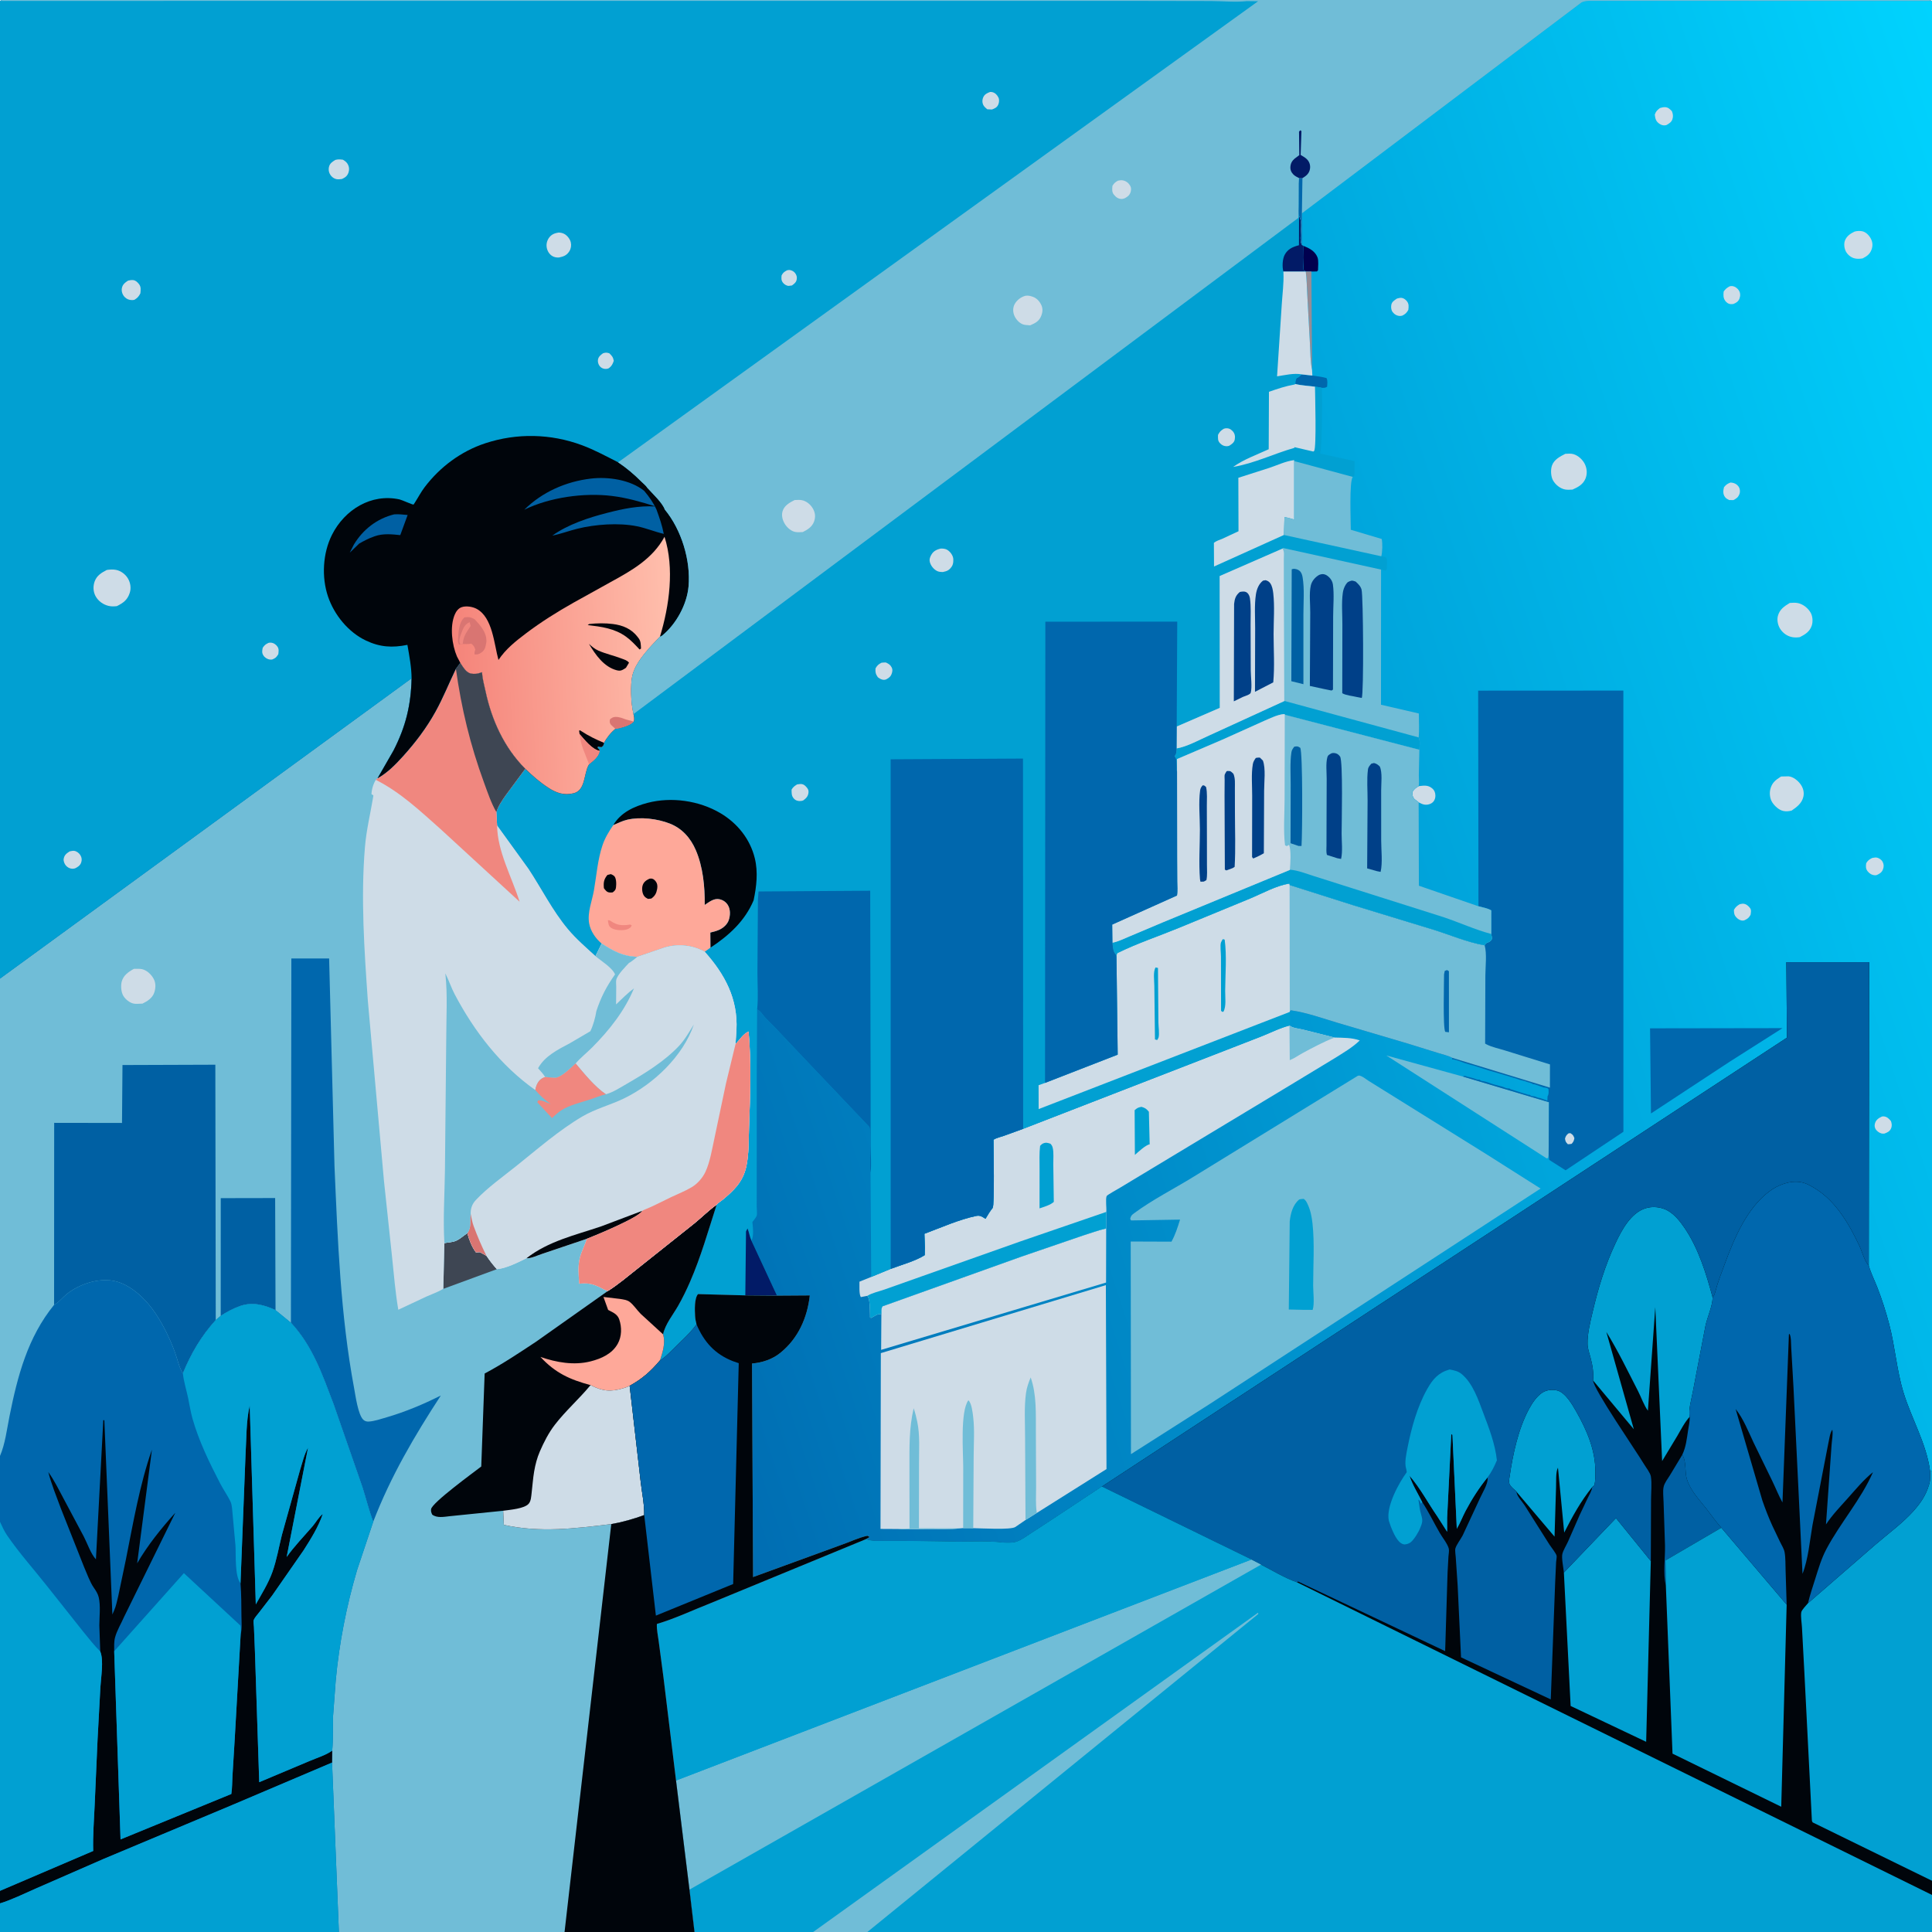 <svg version="1.1" xmlns="http://www.w3.org/2000/svg" style="display: block;" viewBox="0 0 2048 2048" width="1024" height="1024">
<defs>
	<linearGradient id="Gradient1" gradientUnits="userSpaceOnUse" x1="637.877" y1="1183.85" x2="2260.63" y2="648.265">
		<stop class="stop0" offset="0" stop-opacity="1" stop-color="rgb(0,109,178)"/>
		<stop class="stop1" offset="1" stop-opacity="1" stop-color="rgb(0,211,254)"/>
	</linearGradient>
	<linearGradient id="Gradient2" gradientUnits="userSpaceOnUse" x1="482.756" y1="714.947" x2="712.106" y2="704.334">
		<stop class="stop0" offset="0" stop-opacity="1" stop-color="rgb(245,132,122)"/>
		<stop class="stop1" offset="1" stop-opacity="1" stop-color="rgb(255,190,172)"/>
	</linearGradient>
</defs>
<path transform="translate(0,0)" fill="url(#Gradient1)" d="M 0 1 C 1.489 0.203 2.438 -0.017 4.138 -0.046 L 149.182 -0.051 L 441.218 -0.059 L 1321.65 0 L 1336.31 0 L 1684.35 0 L 1958.76 -0.054 L 2024.76 -0.051 C 2030.87 -0.048 2043.07 -1.638 2048 1 L 2048 1559 L 2048 1993.69 L 2048 2008.71 L 2048 2048 L 919.438 2048 L 861.988 2048 L 736.194 2048 L 598.447 2048 L 359.235 2048 L -0 2048 L 0 2017.66 L -0 2004.37 L 0 1613.2 L 0 1543.37 L -0 1037.35 L 0 1 z"/>
<path transform="translate(0,0)" fill="rgb(206,220,231)" d="M 1844.17 958.5 C 1845.27 958.286 1846.84 957.872 1848 957.978 C 1850.99 958.25 1853.32 960.175 1855.07 962.5 C 1856.73 964.717 1856.03 967.246 1855.66 969.802 C 1853.78 972.95 1852.8 973.797 1849.5 975.403 C 1848.74 975.663 1848.3 975.872 1847.44 975.867 C 1844.71 975.852 1842.42 974.436 1840.63 972.5 C 1838.25 969.93 1838.04 967.889 1838.04 964.5 C 1839.77 961.479 1841.21 960.294 1844.17 958.5 z"/>
<path transform="translate(0,0)" fill="rgb(206,220,231)" d="M 1995.07 1183.5 L 1996.91 1183.41 C 2000.42 1183.77 2002.36 1185.88 2004.5 1188.4 C 2005.44 1191.24 2005.79 1193.54 2004.5 1196.37 C 2003.1 1199.45 2000.5 1200.57 1997.5 1201.66 C 1996.45 1201.69 1995.55 1201.78 1994.5 1201.53 C 1992.04 1200.95 1989.19 1198.79 1988 1196.5 C 1986.99 1194.55 1986.99 1192.56 1987.65 1190.51 C 1988.85 1186.8 1991.72 1185.05 1995.07 1183.5 z"/>
<path transform="translate(0,0)" fill="rgb(206,220,231)" d="M 1834.36 511.5 C 1835.52 511.505 1836.77 511.776 1837.9 512.103 C 1840.33 512.809 1842.66 514.726 1843.69 517.069 C 1844.49 518.892 1844.69 521.608 1843.97 523.5 C 1842.54 527.248 1840.79 528.348 1837.5 530.129 L 1833 530.079 C 1831.18 529.168 1829.72 528.484 1828.49 526.759 C 1826.22 523.552 1826.61 520.075 1827.48 516.5 C 1829.64 513.757 1831.14 512.799 1834.36 511.5 z"/>
<path transform="translate(0,0)" fill="rgb(206,220,231)" d="M 1833.51 303.5 C 1834.31 303.347 1835.18 303.136 1836 303.223 C 1839.06 303.548 1841.56 305.299 1843.26 307.846 C 1845.01 310.453 1844.98 313.644 1843.92 316.5 C 1842.73 319.679 1840.43 320.957 1837.5 322.233 C 1836.36 322.346 1835.12 322.531 1833.98 322.336 C 1832 321.996 1830.29 320.788 1829.08 319.229 C 1826.55 315.956 1826.77 312.867 1827.16 309 C 1829.18 306.237 1830.5 305.144 1833.51 303.5 z"/>
<path transform="translate(0,0)" fill="rgb(206,220,231)" d="M 1984.54 909.5 C 1985.78 909.301 1987.7 908.851 1989 909.012 C 1991.56 909.33 1994.3 911.128 1995.58 913.42 C 1997.05 916.054 1997.11 918.717 1996.05 921.5 C 1994.79 924.806 1992.69 926.064 1989.64 927.5 C 1988.78 927.718 1988.43 927.862 1987.45 927.807 C 1984.22 927.626 1981.64 926.036 1979.69 923.5 C 1977.57 920.753 1977.82 918.255 1978.25 915 C 1980.07 912.064 1981.49 911.062 1984.54 909.5 z"/>
<path transform="translate(0,0)" fill="rgb(206,220,231)" d="M 1480.78 316.5 C 1482.29 316.061 1484.4 315.501 1486 315.782 C 1488.15 316.161 1489.9 317.534 1491.27 319.179 C 1493.69 322.061 1493.28 325.063 1492.89 328.5 C 1491.08 331.602 1489.89 332.816 1486.69 334.5 C 1485.7 334.755 1485.07 334.973 1483.99 334.948 C 1480.88 334.874 1478.12 333.279 1476.26 330.816 C 1474.72 328.774 1474.44 326.008 1474.78 323.546 C 1475.28 319.941 1478.03 318.391 1480.78 316.5 z"/>
<path transform="translate(0,0)" fill="rgb(206,220,231)" d="M 1759.67 114.5 C 1761.34 113.968 1763.24 113.545 1765 113.599 C 1768.26 113.698 1770.15 115.639 1772.27 117.839 C 1773.46 120.841 1773.85 123.338 1772.79 126.5 C 1771.8 129.501 1769.22 131.023 1766.62 132.5 L 1765.52 132.792 C 1762.99 133.243 1760.71 132.428 1758.67 130.94 C 1755.16 128.373 1754.62 125.546 1754.14 121.5 C 1755.62 117.526 1756.47 117.066 1759.67 114.5 z"/>
<path transform="translate(0,0)" fill="rgb(1,0,79)" d="M 1381.37 260.49 C 1387.72 262.983 1393.87 266.009 1396.58 272.737 C 1397.97 276.188 1397.17 282.714 1397.14 286.5 L 1396 287.763 L 1390.16 287.824 L 1384.14 287.841 C 1383.21 287.24 1381.79 286.783 1381.7 285.5 C 1381.14 277.46 1381.18 268.597 1381.37 260.49 z"/>
<path transform="translate(0,0)" fill="rgb(0,103,173)" d="M 1379.63 396.834 L 1391.15 398.115 C 1396.18 398.829 1401.25 399.38 1406.15 400.764 C 1407.6 403.532 1406.94 406.971 1406.77 410 C 1404.38 411.335 1403.75 411.112 1401.1 411.107 C 1398.86 410.381 1396.29 410.248 1393.95 409.919 C 1387.13 408.971 1379.77 408.716 1373.13 407.071 C 1373.07 404.406 1373.19 403.119 1374.5 400.778 C 1376.23 400.122 1377.21 399.512 1378.45 398.157 L 1379.63 396.834 z"/>
<path transform="translate(0,0)" fill="rgb(148,141,151)" d="M 1384.14 287.841 L 1390.16 287.824 L 1390.85 392.243 C 1388.94 383.214 1389.11 373.645 1388.6 364.464 L 1385.76 312.54 C 1385.25 304.298 1385.26 296.03 1384.14 287.841 z"/>
<path transform="translate(0,0)" fill="rgb(206,220,231)" d="M 1503.83 833.364 C 1509.14 832.759 1513.48 831.91 1517.93 835.516 C 1520.5 837.603 1521.48 840.019 1521.58 843.246 C 1521.66 845.581 1520.91 848.145 1519.32 849.897 C 1517.11 852.322 1513.49 853.327 1510.32 852.969 C 1508.03 852.71 1505.86 851.547 1503.83 850.52 L 1499.5 847.172 C 1497.09 844.698 1497.3 842.674 1497.2 839.5 C 1498.99 836.365 1500.76 835.199 1503.83 833.364 z"/>
<path transform="translate(0,0)" fill="rgb(206,220,231)" d="M 1965.9 245.5 C 1968.46 244.771 1971.91 244.542 1974.5 245.24 C 1978.38 246.284 1981.62 249.849 1983.35 253.329 C 1985.17 256.99 1985.31 260.708 1983.93 264.548 C 1982.17 269.446 1978.96 271.631 1974.5 273.911 C 1971.59 274.459 1968.03 274.579 1965.18 273.681 C 1961.59 272.549 1958.26 269.677 1956.57 266.316 C 1955.01 263.205 1954.44 258.465 1955.65 255.173 C 1957.4 250.388 1961.49 247.569 1965.9 245.5 z"/>
<path transform="translate(0,0)" fill="rgb(206,220,231)" d="M 1888.01 823.122 L 1895.85 822.934 C 1900.79 823.336 1905.72 827.327 1908.57 831.214 C 1911.41 835.092 1912.7 839.762 1911.66 844.5 C 1910.12 851.438 1904.77 855.466 1899.26 859.231 C 1896.47 859.991 1893.36 860.321 1890.5 859.698 C 1885.74 858.663 1881.36 854.604 1878.75 850.658 C 1876.21 846.805 1875.53 841.148 1876.59 836.72 C 1878.25 829.806 1882.18 826.777 1888.01 823.122 z"/>
<path transform="translate(0,0)" fill="rgb(206,220,231)" d="M 1897.28 639.132 C 1900.17 638.953 1903.2 638.691 1906.05 639.332 C 1911.59 640.576 1916.89 644.845 1919.55 649.821 C 1921.57 653.591 1921.88 659.224 1920.5 663.271 C 1918.34 669.609 1913.55 672.54 1907.89 675.408 C 1905.21 675.76 1902.71 675.891 1900.03 675.426 C 1894.73 674.506 1890.19 671.324 1887.22 666.866 C 1884.7 663.083 1883.46 657.486 1884.6 653.029 C 1886.37 646.082 1891.38 642.63 1897.28 639.132 z"/>
<path transform="translate(0,0)" fill="rgb(206,220,231)" d="M 1659.28 481.07 C 1662.11 480.914 1665.28 480.601 1668.03 481.432 C 1673.21 482.998 1678.07 487.603 1680.26 492.495 C 1682.42 497.32 1682.66 502.799 1680.54 507.671 C 1677.93 513.675 1672.6 516.495 1666.94 518.977 C 1664.41 519.098 1661.71 519.341 1659.21 518.897 C 1653.93 517.962 1649.03 513.969 1646.36 509.421 C 1643.92 505.275 1643.57 498.004 1645.15 493.5 C 1647.37 487.159 1653.69 483.908 1659.28 481.07 z"/>
<path transform="translate(0,0)" fill="rgb(112,189,215)" d="M 1641.62 1223.93 L 1641.09 1227.5 L 1639.5 1227.92 L 1469.53 1118.82 L 1551.2 1141.32 L 1641.97 1168.39 L 1641.62 1223.93 z"/>
<path transform="translate(0,0)" fill="rgb(0,103,173)" d="M 1749.12 1090.08 L 1889.53 1089.87 L 1833.74 1125.33 L 1750.1 1180.32 L 1749.12 1090.08 z"/>
<path transform="translate(0,0)" fill="rgb(206,220,231)" d="M 934.305 1392.88 C 934.348 1389.81 933.85 1387.37 935.5 1384.74 L 1082.45 1332.15 L 1147.54 1309.85 C 1155.91 1307.23 1164.03 1304.17 1172.6 1302.22 L 1172.47 1359.56 L 934.034 1430.91 L 934.305 1392.88 z"/>
<path transform="translate(0,0)" fill="rgb(206,220,231)" d="M 1084.58 1196.62 L 1271.06 1124.3 L 1336.54 1098.88 C 1346.51 1095 1356.52 1089.73 1366.9 1087.13 C 1370.41 1089.93 1376.78 1090.33 1381.2 1091.42 L 1414.76 1099.83 C 1423.64 1100.1 1432.94 1099.86 1441.41 1102.88 C 1433.59 1110.47 1423.95 1116 1414.77 1121.78 L 1365.7 1151.5 L 1187.28 1259.04 C 1185.51 1260.15 1173.58 1266.69 1173.09 1267.88 C 1171.76 1271.08 1173.11 1280.74 1172.75 1284.65 L 1172.6 1302.22 C 1164.03 1304.17 1155.91 1307.23 1147.54 1309.85 L 1082.45 1332.15 L 935.5 1384.74 C 933.85 1387.37 934.348 1389.81 934.305 1392.88 C 931.716 1393.14 930.261 1393.13 928 1394.51 L 923.477 1397.07 C 921.713 1396.63 922.36 1396.22 922.265 1394.44 C 921.998 1389.41 922.508 1377.12 919.399 1373.64 L 912.5 1374.98 C 910.448 1371.54 911.181 1362.91 911.043 1358.64 L 923.519 1353.6 L 944.164 1345.09 C 955.531 1340.7 970.124 1336.95 980.252 1330.5 L 980.445 1322.25 L 979.909 1307.86 C 997.619 1301.27 1016.53 1292.73 1035 1288.9 C 1038.99 1288.07 1041.39 1289.89 1044.67 1291.98 C 1047.01 1287.91 1049.36 1284.13 1052.27 1280.43 C 1054.4 1277.72 1053.16 1216.63 1053.17 1208.13 C 1056.23 1206.18 1060.54 1205.27 1064 1204.07 L 1084.58 1196.62 z"/>
<path transform="translate(0,0)" fill="rgb(1,160,210)" d="M 1202.76 1176.84 C 1205.58 1174.44 1206.18 1174.05 1210 1173.29 C 1213.76 1174.35 1215.4 1175.47 1217.86 1178.5 L 1218.7 1213.05 C 1214.59 1213.56 1206.25 1221.4 1203.03 1224.26 L 1202.76 1176.84 z"/>
<path transform="translate(0,0)" fill="rgb(112,189,215)" d="M 1366.9 1087.13 C 1370.41 1089.93 1376.78 1090.33 1381.2 1091.42 L 1414.76 1099.83 C 1402.8 1104.44 1391.93 1110.36 1380.66 1116.41 C 1376.33 1118.74 1372.24 1121.83 1367.7 1123.6 L 1367.2 1123.89 L 1366.9 1087.13 z"/>
<path transform="translate(0,0)" fill="rgb(1,160,210)" d="M 1101.96 1280.94 L 1101.99 1238.88 C 1102.01 1230.86 1101.56 1222.6 1102.56 1214.64 C 1103.4 1213.82 1104.4 1212.7 1105.5 1212.2 C 1108.55 1210.79 1110.5 1211.38 1113.5 1212.39 C 1114.77 1213.77 1115.38 1214.66 1115.87 1216.51 C 1117.19 1221.49 1116.45 1228.85 1116.53 1234.07 L 1117.08 1274.06 C 1113.34 1277.44 1106.73 1279.32 1101.96 1280.94 z"/>
<path transform="translate(0,0)" fill="rgb(1,160,210)" d="M 1172.75 1284.65 L 1172.6 1302.22 C 1164.03 1304.17 1155.91 1307.23 1147.54 1309.85 L 1082.45 1332.15 L 935.5 1384.74 C 933.85 1387.37 934.348 1389.81 934.305 1392.88 C 931.716 1393.14 930.261 1393.13 928 1394.51 L 923.477 1397.07 C 921.713 1396.63 922.36 1396.22 922.265 1394.44 C 921.998 1389.41 922.508 1377.12 919.399 1373.64 C 924.469 1370.51 931.759 1368.98 937.438 1367 L 977.786 1352.72 L 1082.28 1315.73 L 1172.75 1284.65 z"/>
<path transform="translate(0,0)" fill="rgb(206,220,231)" d="M 951.743 1620.82 L 933.367 1620.72 L 933.711 1434.37 L 1172.27 1362.29 L 1172.93 1557.28 L 1099.08 1603.77 L 1087.08 1611.28 L 1076.38 1618.64 C 1071.56 1622.01 1039.37 1619.99 1031.68 1619.93 L 1021 1619.87 L 1018.11 1620.11 C 1006.49 1621.38 994.331 1620.8 982.636 1620.84 C 972.477 1620.88 961.824 1621.55 951.743 1620.82 z"/>
<path transform="translate(0,0)" fill="rgb(112,189,215)" d="M 951.743 1620.82 L 964.112 1620.29 L 964.055 1556.3 C 964.06 1534.51 963.525 1514.21 968.522 1492.81 C 970.199 1497.55 971.243 1502.11 972.297 1507 C 975.358 1521.2 974.12 1537.16 974.201 1551.7 L 974.126 1619.97 L 1018.11 1620.11 C 1006.49 1621.38 994.331 1620.8 982.636 1620.84 C 972.477 1620.88 961.824 1621.55 951.743 1620.82 z"/>
<path transform="translate(0,0)" fill="rgb(112,189,215)" d="M 1021 1619.87 L 1021.06 1555.03 C 1021.05 1539.9 1017.73 1496.28 1026.5 1484.37 C 1030.05 1487.2 1031.15 1498.13 1031.66 1502.55 C 1033.22 1516.03 1032.15 1530.48 1032.12 1544.07 L 1031.68 1619.93 L 1021 1619.87 z"/>
<path transform="translate(0,0)" fill="rgb(112,189,215)" d="M 1087.08 1611.28 L 1086.63 1523.13 C 1086.63 1508.05 1085.53 1491.39 1087.63 1476.5 C 1088.45 1470.69 1090.33 1465.53 1092.56 1460.14 C 1099.06 1478.53 1097.93 1498.86 1098.07 1518.08 L 1098.31 1576.11 C 1098.34 1584.84 1097.65 1594.28 1098.94 1602.92 L 1099.08 1603.77 L 1087.08 1611.28 z"/>
<path transform="translate(0,0)" fill="rgb(112,189,215)" d="M 1439.15 1140.5 L 1440.66 1140.1 C 1444.19 1140.68 1447.58 1143.66 1450.54 1145.62 L 1467.75 1156.32 L 1576 1223.73 L 1633.07 1259.91 L 1282.62 1488.12 L 1198.86 1541.46 L 1198.6 1316.05 L 1241.8 1316.21 C 1245.93 1308.76 1248.39 1300.93 1250.9 1292.84 L 1199.01 1293.71 L 1198.03 1292 C 1198.95 1288.41 1199.75 1287.91 1202.72 1285.71 C 1221.99 1271.5 1244.59 1260.14 1265.02 1247.53 L 1439.15 1140.5 z"/>
<path transform="translate(0,0)" fill="rgb(1,160,210)" d="M 1377.24 1271.5 C 1378.82 1271.01 1380.35 1270.98 1382 1270.85 C 1384.01 1272.29 1384.81 1273.7 1385.85 1275.87 C 1389.19 1282.79 1390.51 1289.56 1391.32 1297.1 C 1393.61 1318.33 1392 1341.3 1392 1362.71 C 1392.01 1369.65 1393.6 1382.27 1391.46 1388.53 L 1381.13 1388.47 L 1366.17 1388.13 L 1367.16 1294.74 C 1368.07 1286.33 1370.47 1277.02 1377.24 1271.5 z"/>
<path transform="translate(0,0)" fill="rgb(0,103,173)" d="M 1567.23 960.666 L 1566.92 732.125 L 1720.83 732.043 L 1720.88 1199.71 L 1659.58 1240.58 L 1642.19 1229.5 L 1641.62 1223.93 L 1641.97 1168.39 L 1551.2 1141.32 L 1551.3 1140.58 C 1553.43 1140.48 1552.53 1140.32 1554.45 1140.96 C 1556.48 1141.64 1555.41 1141.39 1557.28 1141.77 L 1559.8 1142.38 L 1561 1142.76 L 1562.75 1143.25 C 1564.28 1143.8 1565.35 1144.37 1567 1144.5 L 1568.5 1144.51 C 1569.79 1145.67 1570.21 1145.77 1572 1146.03 C 1576.09 1146.61 1580.27 1148.65 1584.25 1149.75 L 1592.52 1151.92 C 1594.71 1152.52 1596.43 1153.8 1598.73 1153.8 L 1600 1153.76 C 1601.32 1154.74 1600.69 1154.42 1602.38 1154.98 L 1612.75 1158.25 C 1614.37 1158.84 1615.39 1159.06 1617 1159.5 L 1620 1160.5 L 1621.5 1160.51 C 1622.79 1161.67 1623.21 1161.77 1625 1162.03 L 1626.75 1162.25 C 1628.19 1162.65 1629.48 1163.43 1631 1163.76 L 1632.5 1164 C 1635.12 1164.87 1637.67 1165.64 1640.25 1166.75 L 1640.51 1162 C 1642.06 1159.67 1641.51 1157.25 1641.51 1154.5 C 1640.21 1153.33 1639.8 1153.23 1638 1152.97 L 1636.25 1152.75 L 1627 1149.5 L 1625 1149.24 C 1622.93 1147.7 1620.6 1147.6 1618.25 1146.75 C 1615.48 1145.74 1617.54 1146.19 1615.31 1145.75 L 1611.25 1144.75 L 1607 1143.24 C 1605.18 1142.63 1603.27 1142.31 1601.5 1141.64 L 1598 1140.5 L 1595.25 1139.75 C 1593.3 1139.04 1591.47 1138.67 1589.52 1138.02 L 1578.25 1134.75 L 1565.5 1130.64 L 1562 1129.5 C 1558.91 1128.93 1555.35 1127.64 1552.25 1126.75 L 1546 1124.5 C 1544.18 1123.91 1542.42 1123.2 1540.5 1123 L 1539.22 1122.94 L 1539.52 1121.38 C 1535.25 1119.02 1529.68 1117.88 1525.01 1116.38 L 1493.16 1106.49 L 1418.94 1084.54 C 1402.67 1079.72 1385 1073.28 1368.25 1070.94 L 1367.24 1072.36 L 1367.14 938.176 L 1435 959.71 L 1519.52 985.5 C 1537.18 990.994 1555.6 998.953 1573.8 1002.06 L 1575.02 999.957 C 1577.17 999.076 1579.2 998.411 1580.78 996.619 C 1582.09 995.132 1581.05 991.976 1580.82 990.067 L 1580.8 965.06 C 1577.12 962.775 1571.45 961.882 1567.23 960.666 z"/>
<path transform="translate(0,0)" fill="rgb(206,220,231)" d="M 1662.47 1201.5 L 1664.56 1201.13 C 1667.52 1203.01 1667.6 1203.24 1668.93 1206.5 C 1668.28 1209.54 1668.05 1210.15 1666.03 1212.5 C 1664.7 1212.86 1663.37 1212.86 1662 1212.94 C 1659.69 1210.54 1659.54 1210.28 1658.96 1207 C 1659.69 1204.32 1660.42 1203.36 1662.47 1201.5 z"/>
<path transform="translate(0,0)" fill="rgb(112,189,215)" d="M 1367.14 938.176 L 1435 959.71 L 1519.52 985.5 C 1537.18 990.994 1555.6 998.953 1573.8 1002.06 C 1576.3 1011.11 1574.59 1024.57 1574.55 1034.11 L 1574.3 1106.26 L 1575.66 1107.01 C 1581.49 1110.09 1589.12 1111.52 1595.43 1113.56 L 1643.03 1128.33 L 1642.97 1152.94 L 1539.52 1121.38 C 1535.25 1119.02 1529.68 1117.88 1525.01 1116.38 L 1493.16 1106.49 L 1418.94 1084.54 C 1402.67 1079.72 1385 1073.28 1368.25 1070.94 L 1367.24 1072.36 L 1367.14 938.176 z"/>
<path transform="translate(0,0)" fill="rgb(0,103,173)" d="M 1530.76 1032.84 L 1531.5 1029.16 L 1534 1028.3 L 1535.91 1029.5 L 1535.93 1094.27 L 1532 1093.79 C 1529.41 1089.19 1530.8 1041.02 1530.76 1032.84 z"/>
<path transform="translate(0,0)" fill="rgb(1,160,210)" d="M 671.532 756.973 L 1376.35 230.943 L 1376.74 194.705 L 1376.77 217.829 C 1376.78 221.281 1376.22 225.736 1377.04 228.99 C 1382.41 237.654 1376.06 251.12 1380.09 259.782 L 1381.37 260.49 C 1381.18 268.597 1381.14 277.46 1381.7 285.5 C 1381.79 286.783 1383.21 287.24 1384.14 287.841 C 1385.26 296.03 1385.25 304.298 1385.76 312.54 L 1388.6 364.464 C 1389.11 373.645 1388.94 383.214 1390.85 392.243 L 1391.15 398.115 L 1379.63 396.834 L 1378.45 398.157 C 1377.21 399.512 1376.23 400.122 1374.5 400.778 C 1373.19 403.119 1373.07 404.406 1373.13 407.071 C 1379.77 408.716 1387.13 408.971 1393.95 409.919 C 1396.29 410.248 1398.86 410.381 1401.1 411.107 C 1401.8 423.347 1401.4 435.614 1401.19 447.864 C 1401 458.893 1401.07 469.891 1399.53 480.834 L 1435.96 488.826 L 1435.78 504 L 1433.99 505.55 C 1430.14 510.473 1431.91 552.289 1431.9 561.552 L 1464.7 571.321 C 1465.68 576.236 1465.47 584.842 1464.26 589.682 C 1465.63 589.923 1468.79 589.963 1469.45 591.218 C 1470.91 594 1470.03 600.269 1469.97 603.5 L 1468.5 604.846 L 1463.98 603.781 L 1463.9 747.031 L 1504.02 756.315 C 1504.03 764.612 1504.69 773.462 1503.83 781.686 C 1505.68 785.405 1504.77 790.71 1504.6 794.8 L 1504.01 821.764 C 1503.99 825.234 1504.59 830.037 1503.83 833.364 C 1500.76 835.199 1498.99 836.365 1497.2 839.5 C 1497.3 842.674 1497.09 844.698 1499.5 847.172 L 1503.83 850.52 L 1504.08 938.884 L 1567.23 960.666 C 1571.45 961.882 1577.12 962.775 1580.8 965.06 L 1580.82 990.067 C 1581.05 991.976 1582.09 995.132 1580.78 996.619 C 1579.2 998.411 1577.17 999.076 1575.02 999.957 L 1573.8 1002.06 C 1555.6 998.953 1537.18 990.994 1519.52 985.5 L 1435 959.71 L 1367.14 938.176 L 1367.24 1072.36 L 1367.09 1072.72 C 1367.46 1077.29 1368.19 1082.68 1366.9 1087.13 C 1356.52 1089.73 1346.51 1095 1336.54 1098.88 L 1271.06 1124.3 L 1084.58 1196.62 L 1064 1204.07 C 1060.54 1205.27 1056.23 1206.18 1053.17 1208.13 C 1053.16 1216.63 1054.4 1277.72 1052.27 1280.43 C 1049.36 1284.13 1047.01 1287.91 1044.67 1291.98 C 1041.39 1289.89 1038.99 1288.07 1035 1288.9 C 1016.53 1292.73 997.619 1301.27 979.909 1307.86 L 980.445 1322.25 L 980.252 1330.5 C 970.124 1336.95 955.531 1340.7 944.164 1345.09 L 923.519 1353.6 L 922.808 1242.78 C 920.968 1242.08 924.138 1197.03 921.278 1194.29 L 858.545 1128.33 L 821.178 1088.89 C 817.146 1084.55 812.025 1080.22 808.5 1075.51 C 806.383 1072.68 805.714 1071.78 802.6 1070.06 L 802.186 1138.23 L 802.171 1249.9 L 802.138 1278.98 C 802.135 1281.36 802.809 1286.66 802.126 1288.78 C 801.563 1290.52 798.667 1293.79 797.546 1295.42 C 798.102 1300.89 799.352 1310.43 796.504 1315.05 L 823.634 1373.43 L 790.06 1373.15 L 739.9 1371.8 C 735.963 1376.4 736.467 1388.96 736.821 1395 C 736.996 1397.99 737.568 1400.92 738.319 1403.82 C 732.3 1412.23 724.401 1419.37 717.046 1426.61 C 711.716 1431.85 705.977 1438.18 699.628 1442.1 C 702.466 1433.47 705.684 1423.38 702.861 1414.43 C 705.25 1403.52 713.402 1393.82 718.881 1384.18 C 723.494 1376.06 727.642 1367.58 731.371 1359.03 C 743.092 1332.13 750.704 1304.83 759.672 1277.04 C 761.145 1275.14 764.438 1273.14 766.361 1271.54 C 771.495 1267.27 776.522 1262.83 780.796 1257.69 C 785.894 1251.55 789.323 1244.64 791.052 1236.83 C 793.996 1223.54 793.524 1208.59 794.018 1195 C 795.231 1161.54 796.595 1126.81 793.524 1093.45 C 787.646 1096.28 784.764 1101.35 780.525 1105.87 L 779.711 1106.68 L 780.685 1091.85 C 782.347 1058.82 768.442 1032.94 747.032 1008.91 C 734.426 1001.82 718.972 1000.26 705 1004.23 L 675.627 1014.27 C 660.653 1014.08 649.993 1008.13 637.858 1000.25 L 631.274 1013.56 C 621.183 1004.29 610.928 995.568 602.082 985.013 C 585.777 965.557 574.168 942.178 560.229 921.037 L 526.94 874.986 L 526.153 860.756 C 528.006 854.423 532.542 847.983 536.313 842.586 L 556.82 814.889 C 564.505 822.374 571.967 828.939 580.985 834.847 C 589.579 840.478 597.739 843.458 608.125 840.868 C 620.795 837.709 618.707 820.165 624.002 810.922 L 624.458 810.163 C 628.963 806.278 634.74 802.182 635.69 796.003 C 635.169 794.421 635.544 795.094 634.267 793.619 L 633.261 792.5 L 634 791.296 L 637.5 791.947 C 639.835 790.37 639.598 790.198 640.281 787.416 C 643.008 782.082 647.644 776.319 652.31 772.61 L 652.987 772.569 C 658.618 771.504 667.955 769.24 671.748 764.89 C 672.812 762.066 671.988 759.902 671.532 756.973 z"/>
<path transform="translate(0,0)" fill="rgb(206,220,231)" d="M 845 831.5 L 848.277 831.071 C 850.695 830.94 852.376 831.754 854.043 833.469 C 856.153 835.64 857.411 837.282 857.001 840.5 C 856.517 844.298 854.36 846.393 851.427 848.5 C 850.469 848.8 850.074 848.964 848.99 849.086 C 846.156 849.404 843.464 848.667 841.51 846.5 C 838.841 843.54 839.18 840.701 839.103 837 C 840.774 834.214 842.318 833.128 845 831.5 z"/>
<path transform="translate(0,0)" fill="rgb(206,220,231)" d="M 934.473 702.5 C 935.936 702.272 937.517 702.31 939 702.238 C 941.905 703.6 943.697 704.543 945.23 707.5 C 946.253 709.472 946.072 711.419 945.449 713.491 C 944.384 717.031 942.673 718.46 939.5 720.105 C 938.739 720.375 938.306 720.579 937.438 720.619 C 934.47 720.756 932.767 719.457 930.5 717.85 C 928.22 714.446 927.754 712.581 928.083 708.5 C 929.945 705.302 931.186 704.171 934.473 702.5 z"/>
<path transform="translate(0,0)" fill="rgb(206,220,231)" d="M 1297.28 454.5 L 1298.69 454.107 C 1301.82 453.599 1304.35 454.563 1306.5 456.845 C 1309.01 459.509 1309.52 462.455 1308.87 466 C 1308.29 469.176 1305.57 470.892 1303.08 472.5 C 1302.15 472.76 1301.48 472.998 1300.47 473.018 C 1297.7 473.072 1295.44 472.036 1293.5 470.096 C 1290.63 467.222 1291.12 464.697 1291.14 461 C 1292.94 457.597 1293.99 456.506 1297.28 454.5 z"/>
<path transform="translate(0,0)" fill="rgb(206,220,231)" d="M 997.09 581.5 C 999.121 581.419 1001.71 581.62 1003.53 582.54 C 1006.51 584.038 1009.3 587.461 1010.19 590.656 C 1010.97 593.442 1010.62 597.935 1009 600.401 C 1006.39 604.363 1004.06 605.443 999.5 606.367 C 997.177 606.285 995.084 606.28 992.999 605.131 C 989.552 603.231 986.667 599.613 985.678 595.808 C 984.877 592.727 986.026 589.932 987.687 587.363 C 989.953 583.858 993.203 582.493 997.09 581.5 z"/>
<path transform="translate(0,0)" fill="rgb(2,27,103)" d="M 1377.04 228.99 C 1382.41 237.654 1376.06 251.12 1380.09 259.782 L 1381.37 260.49 C 1381.18 268.597 1381.14 277.46 1381.7 285.5 C 1381.79 286.783 1383.21 287.24 1384.14 287.841 L 1360.43 287.886 C 1359.02 282.876 1359.41 274.549 1361.88 270 C 1364.98 264.307 1369.67 261.982 1375.72 260.289 L 1376.95 259.962 L 1377.04 228.99 z"/>
<path transform="translate(0,0)" fill="rgb(2,27,103)" d="M 792.426 1302.24 C 794.127 1306.47 794.652 1310.87 796.504 1315.05 L 823.634 1373.43 L 790.06 1373.15 L 790.811 1305.36 L 792.426 1302.24 z"/>
<path transform="translate(0,0)" fill="rgb(206,220,231)" d="M 1360.43 287.886 L 1384.14 287.841 C 1385.26 296.03 1385.25 304.298 1385.76 312.54 L 1388.6 364.464 C 1389.11 373.645 1388.94 383.214 1390.85 392.243 L 1391.15 398.115 L 1379.63 396.834 C 1371.63 395.287 1361.7 397.735 1353.73 398.951 L 1358.71 322.858 C 1359.4 311.718 1361.02 300.124 1360.5 289.017 L 1360.43 287.886 z"/>
<path transform="translate(0,0)" fill="rgb(206,220,231)" d="M 1373.13 407.071 C 1379.77 408.716 1387.13 408.971 1393.95 409.919 C 1394.03 418.441 1395.65 474.597 1393.03 477.979 L 1392.25 478.671 L 1372.28 474.032 L 1372.05 474.753 C 1350.34 480.929 1329.53 491.243 1307.16 494.99 C 1318.24 486.973 1332.5 481.964 1344.88 476.204 L 1345.15 415.336 C 1354.13 412.173 1362.9 409.222 1372.3 407.598 L 1373.13 407.071 z"/>
<path transform="translate(0,0)" fill="rgb(206,220,231)" d="M 1361.01 567.097 L 1286.92 600.523 L 1286.78 575.406 C 1289.29 573.367 1292.96 572.276 1295.96 570.988 L 1312.87 563.141 L 1312.7 506.472 L 1345.5 495.975 C 1354.15 493.124 1362.72 488.856 1371.82 487.756 L 1371.92 488.774 L 1371.92 550.761 C 1368.58 549.822 1365.03 548.536 1361.59 548.204 L 1361.01 567.097 z"/>
<path transform="translate(0,0)" fill="rgb(112,189,215)" d="M 1371.92 488.774 L 1433.99 505.55 C 1430.14 510.473 1431.91 552.289 1431.9 561.552 L 1464.7 571.321 C 1465.68 576.236 1465.47 584.842 1464.26 589.682 L 1361.01 567.097 L 1361.59 548.204 C 1365.03 548.536 1368.58 549.822 1371.92 550.761 L 1371.92 488.774 z"/>
<path transform="translate(0,0)" fill="rgb(0,5,11)" d="M 650.072 874.686 C 657.898 861.338 672.183 854.78 686.5 851.047 C 711.806 844.448 741.119 848.673 763.631 861.96 C 781.644 872.592 795.152 889.374 800.143 909.875 C 803.705 924.506 801.926 939.848 798.851 954.41 C 789.595 976.353 772.758 991.658 753.101 1004.56 L 752.983 988.535 C 756.08 987.806 759.175 987.019 762.1 985.743 C 766.48 983.831 770.861 980.094 772.474 975.461 C 774.185 970.544 774.433 964.117 771.618 959.5 C 769.542 956.095 766.399 954.027 762.54 953.211 C 757.232 952.089 752.418 955.614 748.259 958.445 L 747.039 959.288 C 747.246 940.012 745.23 918.84 737.477 900.941 C 732.002 888.303 723.027 878.154 710.101 873.058 C 696.842 867.83 678.932 865.696 664.964 868.933 C 659.923 870.101 654.826 872.639 650.072 874.686 z"/>
<path transform="translate(0,0)" fill="rgb(254,168,153)" d="M 650.072 874.686 C 654.826 872.639 659.923 870.101 664.964 868.933 C 678.932 865.696 696.842 867.83 710.101 873.058 C 723.027 878.154 732.002 888.303 737.477 900.941 C 745.23 918.84 747.246 940.012 747.039 959.288 L 748.259 958.445 C 752.418 955.614 757.232 952.089 762.54 953.211 C 766.399 954.027 769.542 956.095 771.618 959.5 C 774.433 964.117 774.185 970.544 772.474 975.461 C 770.861 980.094 766.48 983.831 762.1 985.743 C 759.175 987.019 756.08 987.806 752.983 988.535 L 753.101 1004.56 L 747.032 1008.91 C 734.426 1001.82 718.972 1000.26 705 1004.23 L 675.627 1014.27 C 660.653 1014.08 649.993 1008.13 637.858 1000.25 C 631.463 995.033 625.925 986.988 624.5 978.76 C 622.476 967.07 627.636 955.167 629.609 943.785 C 632.342 928.021 633.54 911.176 638.692 895.972 C 641.33 888.188 645.436 881.419 650.072 874.686 z"/>
<path transform="translate(0,0)" fill="rgb(240,135,127)" d="M 644.427 975.5 C 645.868 975.258 646.882 975.935 648.027 976.701 C 654.169 980.809 659.339 981.303 666.662 980.264 C 668.663 979.98 667.566 979.829 669.702 980.977 L 668.5 983.048 C 667.253 983.921 666.12 984.701 664.658 985.181 C 660.236 986.632 652.159 986.332 648.134 983.777 C 644.775 981.646 644.96 979.027 644.427 975.5 z"/>
<path transform="translate(0,0)" fill="rgb(0,5,11)" d="M 643.876 927.5 L 647.5 926.601 C 648.703 927.134 649.627 927.47 650.704 928.303 C 653.546 930.498 653.377 937.13 653.006 940.5 C 652.683 943.431 651.724 944.188 649.5 945.959 C 648.222 946.075 647.319 946.215 646 946.056 C 643.092 945.706 641.758 943.623 640.151 941.5 C 639.605 935.575 640.064 932.165 643.876 927.5 z"/>
<path transform="translate(0,0)" fill="rgb(0,5,11)" d="M 688.343 931.5 L 690.119 931.274 C 692.4 931.381 693.694 932.522 695.024 934.227 C 696.871 936.596 697.133 939.333 696.631 942.221 C 695.819 946.898 694.293 949.776 690.426 952.5 L 686.999 952.872 C 685.174 951.983 683.738 951.189 682.595 949.478 C 680.72 946.673 680.221 941.881 681.19 938.655 C 682.317 934.902 685.003 933.092 688.343 931.5 z"/>
<path transform="translate(0,0)" fill="rgb(0,103,173)" d="M 803.429 954.07 L 804.048 944.987 L 922.454 944.222 L 922.889 1155.67 L 922.935 1216.11 C 922.937 1224.6 923.995 1234.53 922.808 1242.78 C 920.968 1242.08 924.138 1197.03 921.278 1194.29 L 858.545 1128.33 L 821.178 1088.89 C 817.146 1084.55 812.025 1080.22 808.5 1075.51 C 806.383 1072.68 805.714 1071.78 802.6 1070.06 C 803.978 1057.31 802.877 1043.33 802.914 1030.46 L 803.429 954.07 z"/>
<path transform="translate(0,0)" fill="rgb(206,220,231)" d="M 1183.52 1014.83 C 1183.52 1012.88 1183.53 1012.19 1184.35 1010.37 C 1205.07 1000.07 1227.93 992.52 1249.39 983.682 L 1324.72 952.65 C 1337.61 947.338 1353.26 938.492 1366.91 936.661 L 1367.14 938.176 L 1367.24 1072.36 L 1367.09 1072.72 L 1101.01 1175.67 L 1100.94 1150.37 L 1107.79 1147.93 L 1184.81 1117.99 L 1183.52 1014.83 z"/>
<path transform="translate(0,0)" fill="rgb(1,160,210)" d="M 1224.99 1025.5 L 1227.5 1026.07 L 1227.97 1083.8 C 1228 1088.17 1229.22 1096.25 1228.06 1099.98 C 1227.77 1100.9 1227.12 1101.66 1226.65 1102.5 L 1224.31 1101.81 L 1223.63 1044.79 C 1223.6 1039.28 1222.15 1030.04 1224.99 1025.5 z"/>
<path transform="translate(0,0)" fill="rgb(1,160,210)" d="M 1296.22 995.5 L 1298.2 996.047 C 1300.56 1013.23 1298.85 1032.99 1298.73 1050.44 C 1298.68 1057.18 1300.06 1066.81 1296.88 1072.5 C 1295.06 1072.54 1295.92 1072.81 1294.37 1071.5 L 1294.26 1013.93 C 1294.27 1010.45 1293.2 1002.04 1294.31 999 C 1294.76 997.75 1295.58 996.667 1296.22 995.5 z"/>
<path transform="translate(0,0)" fill="rgb(112,189,215)" d="M 1359.53 581.572 L 1359.92 580.883 L 1463.98 603.781 L 1463.9 747.031 L 1504.02 756.315 C 1504.03 764.612 1504.69 773.462 1503.83 781.686 C 1505.68 785.405 1504.77 790.71 1504.6 794.8 L 1361.9 757.682 L 1361.67 756.955 C 1354.6 757.326 1346.7 761.414 1340.18 764.153 L 1296 784.03 L 1247.68 804.696 L 1247.7 817.811 C 1246.98 817.382 1247.79 806.521 1246.64 804.342 C 1246.12 803.378 1245.6 802.521 1245.16 801.5 C 1247 799.19 1246.97 797.321 1247.15 794.503 L 1247.21 793.37 L 1247.35 770.176 L 1293.07 750.384 L 1292.95 610.648 L 1359.53 581.572 z"/>
<path transform="translate(0,0)" fill="rgb(0,96,163)" d="M 1369.27 603.5 L 1370.39 603.137 C 1372.67 602.655 1375.66 603.504 1377.48 605.005 C 1379.56 606.72 1380.4 609.399 1380.82 611.953 C 1382.89 624.343 1381.66 638.622 1381.67 651.229 L 1381.66 725.268 L 1368.86 722.089 L 1369.27 603.5 z"/>
<path transform="translate(0,0)" fill="rgb(0,64,136)" d="M 1432.8 615.5 C 1434.38 615.511 1435.58 616.017 1437.07 616.5 C 1439.76 619.027 1442.26 621.279 1443.28 624.938 C 1445.15 631.642 1445.77 735.87 1443.5 739.844 L 1438.24 738.845 C 1433.99 737.777 1426.39 737.109 1422.85 734.82 L 1422.98 662.28 C 1423.02 651.414 1421.95 639.198 1423.43 628.472 C 1423.84 625.477 1424.89 622.394 1426.5 619.825 C 1428.37 616.842 1429.47 616.429 1432.8 615.5 z"/>
<path transform="translate(0,0)" fill="rgb(0,64,136)" d="M 1398.16 609.5 C 1399.13 609.144 1399.96 608.79 1401.01 608.654 C 1404.11 608.251 1406.67 609.757 1408.82 611.812 C 1410.97 613.865 1412.51 616.546 1412.93 619.5 C 1414.43 630.133 1413.19 642.762 1413.19 653.528 L 1413.01 731 L 1411.5 732.006 L 1403.25 730.317 L 1388.5 727.119 L 1388.91 649.277 C 1389 640.454 1387.57 629.143 1389.52 620.648 C 1390.61 615.878 1394.06 611.919 1398.16 609.5 z"/>
<path transform="translate(0,0)" fill="rgb(1,160,210)" d="M 1361.81 743.09 L 1503.83 781.686 C 1505.68 785.405 1504.77 790.71 1504.6 794.8 L 1361.9 757.682 L 1361.67 756.955 C 1354.6 757.326 1346.7 761.414 1340.18 764.153 L 1296 784.03 L 1247.68 804.696 L 1247.7 817.811 C 1246.98 817.382 1247.79 806.521 1246.64 804.342 C 1246.12 803.378 1245.6 802.521 1245.16 801.5 C 1247 799.19 1246.97 797.321 1247.15 794.503 L 1247.21 793.37 C 1258.41 791.499 1271.45 784.16 1281.98 779.511 L 1361.38 743.163 L 1361.81 743.09 z"/>
<path transform="translate(0,0)" fill="rgb(206,220,231)" d="M 1359.53 581.572 C 1361.68 584.652 1360.9 588.671 1360.9 592.394 L 1360.93 621.676 L 1361.38 743.163 L 1281.98 779.511 C 1271.45 784.16 1258.41 791.499 1247.21 793.37 L 1247.35 770.176 L 1293.07 750.384 L 1292.95 610.648 L 1359.53 581.572 z"/>
<path transform="translate(0,0)" fill="rgb(0,64,136)" d="M 1314.32 627.5 C 1317.04 626.972 1319.98 626.546 1322.22 628.5 C 1323.74 629.829 1324.68 632.191 1324.97 634.149 C 1326.29 643.089 1325.65 652.953 1325.69 662.015 L 1325.86 710.533 C 1325.88 716.985 1327.46 728.324 1325.84 734.309 C 1325.3 736.298 1319.61 737.902 1317.62 738.712 L 1307.9 743.444 L 1308.2 640.137 C 1308.8 634.657 1309.97 631.008 1314.32 627.5 z"/>
<path transform="translate(0,0)" fill="rgb(0,64,136)" d="M 1338.85 615.5 L 1341.52 615.027 C 1343.66 615.613 1345.16 616.381 1346.5 618.248 C 1348.56 621.116 1349.28 625.365 1349.69 628.792 C 1351.31 642.649 1350.06 658.041 1350.06 672.046 C 1350.06 688.819 1351.29 706.674 1349.7 723.328 L 1336.7 730.053 L 1330.34 733.358 L 1330.51 665.985 C 1330.55 654.39 1329.59 641.614 1331.31 630.186 C 1332.15 624.672 1334.31 618.939 1338.85 615.5 z"/>
<path transform="translate(0,0)" fill="rgb(112,189,215)" d="M 1247.7 817.811 L 1247.68 804.696 L 1296 784.03 L 1340.18 764.153 C 1346.7 761.414 1354.6 757.326 1361.67 756.955 L 1361.9 757.682 L 1504.6 794.8 L 1504.01 821.764 C 1503.99 825.234 1504.59 830.037 1503.83 833.364 C 1500.76 835.199 1498.99 836.365 1497.2 839.5 C 1497.3 842.674 1497.09 844.698 1499.5 847.172 L 1503.83 850.52 L 1504.08 938.884 L 1567.23 960.666 C 1571.45 961.882 1577.12 962.775 1580.8 965.06 L 1580.82 990.067 C 1581.05 991.976 1582.09 995.132 1580.78 996.619 C 1579.2 998.411 1577.17 999.076 1575.02 999.957 L 1573.8 1002.06 C 1555.6 998.953 1537.18 990.994 1519.52 985.5 L 1435 959.71 L 1367.14 938.176 L 1366.91 936.661 C 1353.26 938.492 1337.61 947.338 1324.72 952.65 L 1249.39 983.682 C 1227.93 992.52 1205.07 1000.07 1184.35 1010.37 C 1183.53 1012.19 1183.52 1012.88 1183.52 1014.83 L 1183.28 1012.5 C 1179.61 1008.45 1179.81 1004.56 1179.24 999.312 L 1179.01 980.098 L 1247.67 949.305 C 1248.55 944.615 1247.99 939.1 1247.96 934.31 L 1247.82 909.044 L 1247.7 817.811 z"/>
<path transform="translate(0,0)" fill="rgb(0,96,163)" d="M 1372 791.5 C 1375.41 790.988 1375.38 790.904 1378.31 792.688 C 1381.05 797.76 1380.61 883.185 1379.65 896.764 L 1376.5 896.746 L 1368.01 893.852 L 1368.16 831.549 C 1368.19 820.513 1367.34 808.562 1368.92 797.655 C 1369.29 795.049 1370.45 793.512 1372 791.5 z"/>
<path transform="translate(0,0)" fill="rgb(0,64,136)" d="M 1453.74 809.5 L 1456.51 808.846 C 1459.4 809.594 1460.49 810.543 1462.62 812.5 C 1465.57 818.975 1464.07 830.608 1464.09 837.793 L 1464.12 891.043 C 1464.12 901.11 1465.74 914.51 1463.5 924.218 L 1459.78 923.5 L 1449.24 920.53 L 1449.7 848.545 C 1449.76 837.939 1448.71 826.107 1450.1 815.67 C 1450.45 813.006 1452.03 811.404 1453.74 809.5 z"/>
<path transform="translate(0,0)" fill="rgb(0,64,136)" d="M 1411.51 798.5 C 1412.32 798.341 1413.18 798.126 1414 798.193 C 1416.95 798.43 1418.8 799.572 1420.5 801.942 C 1423.79 806.537 1422.18 873.349 1422.17 883.667 C 1422.17 891.853 1423.44 902.599 1421.6 910.5 L 1417.5 909.733 L 1406.57 906.23 C 1405.72 903.135 1406.12 899.499 1406.13 896.271 L 1406.18 875.503 L 1406.34 825.725 C 1406.37 818.876 1405.28 809.525 1406.98 803 C 1407.69 800.245 1409.24 799.869 1411.51 798.5 z"/>
<path transform="translate(0,0)" fill="rgb(1,160,210)" d="M 1367.87 921.984 C 1376.15 922.621 1384.84 926.237 1392.76 928.679 L 1434.07 941.768 L 1529.48 971.992 C 1546.47 977.592 1563.63 985.537 1580.82 990.067 C 1581.05 991.976 1582.09 995.132 1580.78 996.619 C 1579.2 998.411 1577.17 999.076 1575.02 999.957 L 1573.8 1002.06 C 1555.6 998.953 1537.18 990.994 1519.52 985.5 L 1435 959.71 L 1367.14 938.176 L 1366.91 936.661 C 1353.26 938.492 1337.61 947.338 1324.72 952.65 L 1249.39 983.682 C 1227.93 992.52 1205.07 1000.07 1184.35 1010.37 C 1183.53 1012.19 1183.52 1012.88 1183.52 1014.83 L 1183.28 1012.5 C 1179.61 1008.45 1179.81 1004.56 1179.24 999.312 C 1185.29 998.22 1191.9 994.845 1197.61 992.499 L 1233.08 977.528 L 1367.31 922.136 L 1367.87 921.984 z"/>
<path transform="translate(0,0)" fill="rgb(206,220,231)" d="M 1247.7 817.811 L 1247.68 804.696 L 1296 784.03 L 1340.18 764.153 C 1346.7 761.414 1354.6 757.326 1361.67 756.955 L 1361.9 757.682 L 1361.72 847.151 C 1361.69 862.928 1360.3 880.402 1362.18 896 L 1364 896.935 L 1366.5 895.524 C 1368.85 901.583 1367.86 915.342 1367.31 922.136 L 1233.08 977.528 L 1197.61 992.499 C 1191.9 994.845 1185.29 998.22 1179.24 999.312 L 1179.01 980.098 L 1247.67 949.305 C 1248.55 944.615 1247.99 939.1 1247.96 934.31 L 1247.82 909.044 L 1247.7 817.811 z"/>
<path transform="translate(0,0)" fill="rgb(0,64,136)" d="M 1274.87 832.5 C 1276.97 832.479 1276.95 832.994 1278.5 834.285 C 1279.9 840.524 1279.27 847.65 1279.3 854.059 L 1279.39 888.98 L 1279.42 916.917 C 1279.42 922.154 1279.93 927.854 1278.85 932.971 L 1276.14 934.5 C 1274.92 934.633 1273.73 934.585 1272.5 934.57 L 1272.04 932 C 1270.66 914.837 1271.95 896.459 1271.95 879.185 C 1271.95 866.087 1270.39 850.823 1272.18 837.943 C 1272.5 835.653 1273.35 834.186 1274.87 832.5 z"/>
<path transform="translate(0,0)" fill="rgb(0,64,136)" d="M 1300.27 817.5 L 1301.3 817.284 C 1304.79 817.095 1305.2 818.112 1307.5 820.304 C 1309.56 825.299 1309 830.493 1309.03 835.8 L 1309.08 860.782 C 1309.08 880.032 1309.89 899.711 1308.76 918.914 L 1306.67 920.224 L 1300 922.695 L 1298.38 921.804 L 1298.07 843.733 L 1298.17 826.625 C 1298.19 825.381 1297.86 822.109 1298.29 821 C 1298.77 819.747 1299.61 818.667 1300.27 817.5 z"/>
<path transform="translate(0,0)" fill="rgb(0,64,136)" d="M 1331.18 803.5 C 1332.67 803.053 1333.96 803.102 1335.5 803.071 L 1338.71 806.199 C 1341.88 814.484 1340.02 829.265 1340.02 838.335 L 1339.73 904.5 L 1335.23 906.957 L 1328.5 910.071 L 1327.25 908.5 L 1327.36 843.555 C 1327.39 832.887 1326.26 820.505 1328.06 810.037 C 1328.51 807.438 1329.71 805.6 1331.18 803.5 z"/>
<path transform="translate(0,0)" fill="rgb(0,103,173)" d="M 1107.79 1147.93 L 1108.11 659.013 L 1247.93 658.959 L 1247.35 770.176 L 1247.21 793.37 L 1247.15 794.503 C 1246.97 797.321 1247 799.19 1245.16 801.5 C 1245.6 802.521 1246.12 803.378 1246.64 804.342 C 1247.79 806.521 1246.98 817.382 1247.7 817.811 L 1247.82 909.044 L 1247.96 934.31 C 1247.99 939.1 1248.55 944.615 1247.67 949.305 L 1179.01 980.098 L 1179.24 999.312 C 1179.81 1004.56 1179.61 1008.45 1183.28 1012.5 L 1183.52 1014.83 L 1184.81 1117.99 L 1107.79 1147.93 z"/>
<path transform="translate(0,0)" fill="rgb(0,103,173)" d="M 944.164 1345.09 L 944.116 804.887 L 1084.42 804.111 L 1084.58 1196.62 L 1064 1204.07 C 1060.54 1205.27 1056.23 1206.18 1053.17 1208.13 C 1053.16 1216.63 1054.4 1277.72 1052.27 1280.43 C 1049.36 1284.13 1047.01 1287.91 1044.67 1291.98 C 1041.39 1289.89 1038.99 1288.07 1035 1288.9 C 1016.53 1292.73 997.619 1301.27 979.909 1307.86 L 980.445 1322.25 L 980.252 1330.5 C 970.124 1336.95 955.531 1340.7 944.164 1345.09 z"/>
<path transform="translate(0,0)" fill="rgb(0,5,11)" d="M 1167.95 1575.9 L 1894.23 1099.98 L 1893.62 1019.94 L 1981.35 1019.97 L 1980.96 1341.57 C 1983.24 1349.63 1987.11 1357.18 1990.14 1364.99 C 1995.03 1377.59 1999.07 1390.28 2002.53 1403.34 C 2008.88 1427.34 2010.59 1452.8 2017.87 1476.4 C 2026.45 1504.21 2041.93 1529.83 2045.91 1559 L 2048 1559 L 2048 1993.69 L 2048 2008.71 L 2048 2048 L 919.438 2048 L 861.988 2048 L 736.194 2048 L 730.859 2003.07 L 716.625 1887.44 L 703.266 1777.68 L 698.232 1739.69 C 697.492 1733.91 695.998 1727.26 696.32 1721.47 C 715.54 1715.84 734.613 1706.71 753.282 1699.41 L 917.688 1631.68 L 919.262 1632.07 C 924.697 1633.85 930.16 1633.39 935.837 1633.4 L 959.501 1633.43 L 1015.87 1634.26 C 1030.87 1634.31 1046.67 1633.37 1061.5 1635.06 C 1066.02 1635.58 1073.8 1635.74 1078 1634.19 C 1083.29 1632.24 1088.31 1628.42 1093 1625.37 L 1116 1610.34 L 1167.95 1575.9 z"/>
<path transform="translate(0,0)" fill="rgb(0,96,163)" d="M 1783.27 1542.16 C 1787.98 1549.51 1785.6 1559.94 1788.23 1568.19 C 1792.14 1580.46 1801.54 1590 1809.31 1599.93 C 1814.45 1606.51 1819.05 1613.29 1824.69 1619.49 L 1765.45 1654.11 L 1765.86 1680.54 C 1762.75 1668.05 1765.28 1651.31 1764.98 1638.31 L 1763.46 1592.24 C 1763.36 1587.38 1762.51 1580.85 1763.49 1576.22 C 1764.38 1572.02 1767.84 1567.59 1770.1 1564 L 1783.27 1542.16 z"/>
<path transform="translate(0,0)" fill="rgb(1,160,210)" d="M 1607.53 1581.31 C 1607.25 1580.67 1607.47 1581.03 1606.65 1580.29 C 1604.75 1578.58 1602.69 1576.87 1601.12 1574.85 C 1598.81 1571.89 1599.84 1568.14 1600.34 1564.73 C 1603.77 1541.14 1609.53 1514.37 1620.96 1493.31 C 1624.31 1487.15 1628.86 1480.33 1634.8 1476.32 C 1639.27 1473.31 1645.88 1472.61 1651 1474.04 C 1659.41 1476.38 1666.59 1488.72 1670.75 1496.04 C 1681.98 1515.77 1691.32 1537.3 1691.15 1560.22 C 1691.12 1565.05 1691.3 1569.81 1690.03 1574.5 L 1687.8 1576.4 C 1675.72 1591.22 1666.77 1607.64 1658.13 1624.59 L 1651.5 1555.77 C 1648.95 1560.59 1649.75 1570.86 1649.48 1576.49 L 1647.88 1628.9 L 1607.53 1581.31 z"/>
<path transform="translate(0,0)" fill="rgb(1,160,210)" d="M 1657.79 1666.97 L 1713.01 1609.25 L 1749.92 1654.77 L 1745 1846.39 L 1664.94 1808.39 L 1657.79 1666.97 z"/>
<path transform="translate(0,0)" fill="rgb(1,160,210)" d="M 1688.74 1463.36 C 1689.53 1455.18 1688.1 1446.91 1685.99 1439 C 1684.72 1434.24 1683.01 1429.83 1682.88 1424.84 C 1682.6 1413.87 1685.67 1401.81 1688.17 1391.1 C 1694.11 1365.72 1701.42 1341.39 1712.56 1317.74 C 1719.01 1304.03 1728.61 1285.92 1744.11 1280.9 C 1751.73 1278.43 1760.84 1279.38 1767.79 1283.26 C 1775.21 1287.41 1780.92 1294.65 1785.63 1301.55 C 1800.5 1323.34 1808.7 1350.26 1815.49 1375.5 C 1815.2 1384.55 1810.21 1395.41 1808.05 1404.5 L 1794.39 1475.72 C 1793.17 1482.7 1789.4 1495.2 1791.21 1501.78 C 1786.03 1507.3 1781.92 1515.35 1778.12 1521.95 L 1761.93 1548.79 L 1754.67 1385.68 L 1746.84 1495.41 C 1742.62 1489.64 1739.78 1481.19 1736.45 1474.72 C 1725.65 1453.78 1715.26 1431.96 1702.8 1411.96 L 1731.94 1515.08 L 1688.74 1463.36 z"/>
<path transform="translate(0,0)" fill="rgb(1,160,210)" d="M 1824.69 1619.49 L 1893.93 1701 L 1888.19 1915.22 L 1772.94 1858.93 L 1765.86 1680.54 L 1765.45 1654.11 L 1824.69 1619.49 z"/>
<path transform="translate(0,0)" fill="rgb(1,160,210)" d="M 2045.91 1559 L 2048 1559 L 2048 1993.69 L 1921.44 1931.78 C 1920.65 1930.1 1920.77 1930.76 1920.63 1928.94 L 1912.7 1772.64 L 1910.17 1725.29 C 1909.95 1720.58 1908.67 1713.59 1909.42 1709.06 C 1909.82 1706.62 1914.88 1701.5 1916.55 1699.47 L 1987.86 1637.51 C 2001.2 1625.98 2017.17 1614.44 2028.78 1601.29 C 2036.1 1593 2041.43 1585.14 2044.69 1574.39 L 2045.1 1573 C 2046.51 1568.4 2046.07 1563.76 2045.91 1559 z"/>
<path transform="translate(0,0)" fill="rgb(0,103,173)" d="M 1815.49 1375.5 C 1816.92 1373.43 1817.73 1371.48 1818.36 1369.04 C 1820.91 1359.11 1824.9 1349.11 1828.45 1339.48 C 1838.41 1312.46 1851.62 1281.12 1875.22 1263.17 C 1884.48 1256.13 1897.24 1251.12 1909.03 1253.16 C 1914.71 1254.14 1920.24 1257.39 1925.07 1260.44 C 1946.62 1274.09 1960.35 1298.03 1971.03 1320.59 C 1973.8 1326.43 1976.07 1335.47 1979.94 1340.34 L 1980.96 1341.57 C 1983.24 1349.63 1987.11 1357.18 1990.14 1364.99 C 1995.03 1377.59 1999.07 1390.28 2002.53 1403.34 C 2008.88 1427.34 2010.59 1452.8 2017.87 1476.4 C 2026.45 1504.21 2041.93 1529.83 2045.91 1559 C 2046.07 1563.76 2046.51 1568.4 2045.1 1573 L 2044.69 1574.39 C 2041.43 1585.14 2036.1 1593 2028.78 1601.29 C 2017.17 1614.44 2001.2 1625.98 1987.86 1637.51 L 1916.55 1699.47 C 1918.6 1690.79 1921.43 1682.49 1924.11 1674 C 1927.6 1662.99 1930.61 1652.35 1936.07 1642.07 C 1950.86 1614.22 1972.76 1589.52 1985.44 1560.56 C 1975.49 1568.58 1967.12 1578.79 1958.63 1588.3 C 1950.71 1597.18 1942.16 1606 1935.61 1615.97 L 1941.53 1531.92 C 1941.83 1526.65 1943.24 1520.71 1942.37 1515.5 C 1939.73 1518.79 1938.98 1526.43 1937.94 1530.74 L 1921.3 1616.74 C 1918.48 1633.06 1916.79 1653.02 1910.73 1668.32 L 1906.19 1573.76 L 1901.16 1470.44 L 1898.77 1428.47 C 1898.48 1424.4 1898.84 1417.53 1897 1413.98 L 1896.32 1414.5 L 1889.5 1592.7 C 1885.47 1585.43 1882.4 1577.59 1878.78 1570.1 L 1858.94 1529.34 C 1853.29 1517.37 1848.14 1504.04 1839.84 1493.61 L 1868.16 1590.54 C 1871.31 1599.61 1874.81 1608.72 1878.81 1617.45 L 1887 1634.63 C 1888.63 1637.92 1891.1 1641.81 1891.75 1645.44 C 1892.86 1651.56 1892.57 1658.75 1892.81 1664.99 L 1893.93 1701 L 1824.69 1619.49 C 1819.05 1613.29 1814.45 1606.51 1809.31 1599.93 C 1801.54 1590 1792.14 1580.46 1788.23 1568.19 C 1785.6 1559.94 1787.98 1549.51 1783.27 1542.16 C 1787.35 1533.42 1787.96 1525.66 1789.42 1516.35 C 1790.18 1511.52 1791.34 1506.68 1791.21 1501.78 C 1789.4 1495.2 1793.17 1482.7 1794.39 1475.72 L 1808.05 1404.5 C 1810.21 1395.41 1815.2 1384.55 1815.49 1375.5 z"/>
<path transform="translate(0,0)" fill="rgb(0,96,163)" d="M 1167.95 1575.9 L 1894.23 1099.98 L 1893.62 1019.94 L 1981.35 1019.97 L 1980.96 1341.57 L 1979.94 1340.34 C 1976.07 1335.47 1973.8 1326.43 1971.03 1320.59 C 1960.35 1298.03 1946.62 1274.09 1925.07 1260.44 C 1920.24 1257.39 1914.71 1254.14 1909.03 1253.16 C 1897.24 1251.12 1884.48 1256.13 1875.22 1263.17 C 1851.62 1281.12 1838.41 1312.46 1828.45 1339.48 C 1824.9 1349.11 1820.91 1359.11 1818.36 1369.04 C 1817.73 1371.48 1816.92 1373.43 1815.49 1375.5 C 1808.7 1350.26 1800.5 1323.34 1785.63 1301.55 C 1780.92 1294.65 1775.21 1287.41 1767.79 1283.26 C 1760.84 1279.38 1751.73 1278.43 1744.11 1280.9 C 1728.61 1285.92 1719.01 1304.03 1712.56 1317.74 C 1701.42 1341.39 1694.11 1365.72 1688.17 1391.1 C 1685.67 1401.81 1682.6 1413.87 1682.88 1424.84 C 1683.01 1429.83 1684.72 1434.24 1685.99 1439 C 1688.1 1446.91 1689.53 1455.18 1688.74 1463.36 C 1689.07 1472.59 1734.2 1537.8 1742.66 1551.97 C 1744.65 1555.32 1749.41 1561.35 1750 1565.1 C 1751.18 1572.6 1750.16 1582.27 1750.17 1589.97 L 1749.92 1654.77 L 1713.01 1609.25 L 1657.79 1666.97 C 1657.35 1662.16 1655.09 1651.38 1656.19 1647.13 C 1657.25 1643.06 1660.32 1638.23 1662.1 1634.29 L 1674.58 1605.85 L 1683.05 1588 C 1684.92 1584.19 1687.16 1580.67 1687.8 1576.4 L 1690.03 1574.5 C 1691.3 1569.81 1691.12 1565.05 1691.15 1560.22 C 1691.32 1537.3 1681.98 1515.77 1670.75 1496.04 C 1666.59 1488.72 1659.41 1476.38 1651 1474.04 C 1645.88 1472.61 1639.27 1473.31 1634.8 1476.32 C 1628.86 1480.33 1624.31 1487.15 1620.96 1493.31 C 1609.53 1514.37 1603.77 1541.14 1600.34 1564.73 C 1599.84 1568.14 1598.81 1571.89 1601.12 1574.85 C 1602.69 1576.87 1604.75 1578.58 1606.65 1580.29 C 1607.47 1581.03 1607.25 1580.67 1607.53 1581.31 C 1607.84 1585.96 1613.65 1591.79 1616.27 1595.86 L 1642.61 1637.51 C 1644.43 1640.32 1649.34 1646.25 1650.05 1649.09 C 1650.4 1650.51 1649.65 1654.15 1649.54 1655.84 L 1648.53 1677.57 L 1643.88 1801.44 L 1548.76 1756.85 L 1545.18 1680.75 L 1543.17 1650.93 C 1543.05 1648.33 1542.15 1643.7 1542.77 1641.41 C 1543.79 1637.58 1548.51 1631.47 1550.48 1627.65 L 1568.97 1587.91 C 1571.35 1582.74 1577.11 1573.21 1576.96 1567.55 L 1576.86 1566.09 C 1568.03 1576.93 1560.22 1589.11 1553.67 1601.47 C 1550.38 1607.67 1547.83 1614.59 1544.26 1620.56 L 1539.63 1521.05 L 1538.43 1520.2 L 1534.02 1608.82 L 1534.03 1623.73 L 1523.58 1607.39 C 1513.62 1593.02 1505.68 1577.58 1494.12 1564.32 C 1497.18 1573.87 1503.11 1583.28 1507.6 1592.27 C 1514.49 1602.57 1520.02 1614.37 1526.3 1625.12 C 1529.07 1629.87 1534.44 1636.51 1535.76 1641.53 C 1536.36 1643.83 1535.6 1647.51 1535.42 1649.87 L 1534.49 1666.91 L 1531.92 1750.28 L 1375.96 1676.46 L 1375.07 1677.39 C 1362.36 1673.04 1348.74 1664.8 1336.75 1658.57 L 1326.48 1653.23 L 1167.95 1575.9 z"/>
<path transform="translate(0,0)" fill="rgb(1,160,210)" d="M 1474.42 1618.52 L 1472.21 1612 C 1469.06 1597.2 1482.6 1572.36 1491.24 1560.56 L 1490.75 1557.5 L 1490.47 1556.54 C 1488.71 1550.33 1490.74 1541.3 1491.96 1535 C 1496.06 1513.95 1502.34 1491.04 1512.97 1472.3 C 1518.88 1461.87 1524.73 1455.06 1536.62 1451.7 C 1541.66 1452.67 1545.7 1453.38 1549.71 1456.78 C 1561.4 1466.69 1567.1 1483.94 1572.33 1497.79 C 1578.46 1514.03 1584.93 1530.67 1586.77 1548.01 C 1584 1554.56 1581.16 1560.37 1576.86 1566.09 C 1568.03 1576.93 1560.22 1589.11 1553.67 1601.47 C 1550.38 1607.67 1547.83 1614.59 1544.26 1620.56 L 1539.63 1521.05 L 1538.43 1520.2 L 1534.02 1608.82 L 1534.03 1623.73 L 1523.58 1607.39 C 1513.62 1593.02 1505.68 1577.58 1494.12 1564.32 C 1497.18 1573.87 1503.11 1583.28 1507.6 1592.27 L 1506.33 1593.99 C 1505.43 1592.01 1505.33 1590.89 1503.49 1589.65 C 1504.43 1593.69 1504.58 1597.9 1505.5 1601.81 C 1507.32 1609.6 1509.21 1611.28 1505.62 1619.3 C 1504.04 1623.8 1498.87 1632.21 1495.18 1635.03 C 1493.39 1636.4 1489.82 1637.6 1487.56 1636.96 C 1481.06 1635.14 1476.83 1624.22 1474.42 1618.52 z"/>
<path transform="translate(0,0)" fill="rgb(1,160,210)" d="M 1167.95 1575.9 L 1326.48 1653.23 L 1336.75 1658.57 C 1348.74 1664.8 1362.36 1673.04 1375.07 1677.39 L 2048 2008.71 L 2048 2048 L 919.438 2048 L 861.988 2048 L 736.194 2048 L 730.859 2003.07 L 716.625 1887.44 L 703.266 1777.68 L 698.232 1739.69 C 697.492 1733.91 695.998 1727.26 696.32 1721.47 C 715.54 1715.84 734.613 1706.71 753.282 1699.41 L 917.688 1631.68 L 919.262 1632.07 C 924.697 1633.85 930.16 1633.39 935.837 1633.4 L 959.501 1633.43 L 1015.87 1634.26 C 1030.87 1634.31 1046.67 1633.37 1061.5 1635.06 C 1066.02 1635.58 1073.8 1635.74 1078 1634.19 C 1083.29 1632.24 1088.31 1628.42 1093 1625.37 L 1116 1610.34 L 1167.95 1575.9 z"/>
<path transform="translate(0,0)" fill="rgb(112,189,215)" d="M 861.988 2048 L 1333.5 1709.58 L 1333.94 1710.79 L 919.438 2048 L 861.988 2048 z"/>
<path transform="translate(0,0)" fill="rgb(112,189,215)" d="M 1326.48 1653.23 L 1336.75 1658.57 L 730.859 2003.07 L 716.625 1887.44 L 1326.48 1653.23 z"/>
<path transform="translate(0,0)" fill="rgb(1,160,210)" d="M 1167.95 1575.9 L 1326.48 1653.23 L 716.625 1887.44 L 703.266 1777.68 L 698.232 1739.69 C 697.492 1733.91 695.998 1727.26 696.32 1721.47 C 715.54 1715.84 734.613 1706.71 753.282 1699.41 L 917.688 1631.68 L 919.262 1632.07 C 924.697 1633.85 930.16 1633.39 935.837 1633.4 L 959.501 1633.43 L 1015.87 1634.26 C 1030.87 1634.31 1046.67 1633.37 1061.5 1635.06 C 1066.02 1635.58 1073.8 1635.74 1078 1634.19 C 1083.29 1632.24 1088.31 1628.42 1093 1625.37 L 1116 1610.34 L 1167.95 1575.9 z"/>
<path transform="translate(0,0)" fill="rgb(112,189,215)" d="M 487.908 702.548 C 490.659 706.695 494.054 712.995 499.358 713.986 C 502.792 714.628 506.285 714.299 509.5 713.032 L 510.983 712.5 L 511.116 714.337 C 511.637 720.434 513.432 726.693 514.703 732.688 C 521.175 763.195 534.526 792.614 556.82 814.889 L 536.313 842.586 C 532.542 847.983 528.006 854.423 526.153 860.756 L 526.94 874.986 L 560.229 921.037 C 574.168 942.178 585.777 965.557 602.082 985.013 C 610.928 995.568 621.183 1004.29 631.274 1013.56 L 637.858 1000.25 C 649.993 1008.13 660.653 1014.08 675.627 1014.27 L 705 1004.23 C 718.972 1000.26 734.426 1001.82 747.032 1008.91 C 768.442 1032.94 782.347 1058.82 780.685 1091.85 L 779.711 1106.68 L 780.525 1105.87 C 784.764 1101.35 787.646 1096.28 793.524 1093.45 C 796.595 1126.81 795.231 1161.54 794.018 1195 C 793.524 1208.59 793.996 1223.54 791.052 1236.83 C 789.323 1244.64 785.894 1251.55 780.796 1257.69 C 776.522 1262.83 771.495 1267.27 766.361 1271.54 C 764.438 1273.14 761.145 1275.14 759.672 1277.04 C 750.704 1304.83 743.092 1332.13 731.371 1359.03 C 727.642 1367.58 723.494 1376.06 718.881 1384.18 C 713.402 1393.82 705.25 1403.52 702.861 1414.43 C 705.684 1423.38 702.466 1433.47 699.628 1442.1 C 705.977 1438.18 711.716 1431.85 717.046 1426.61 C 724.401 1419.37 732.3 1412.23 738.319 1403.82 C 737.568 1400.92 736.996 1397.99 736.821 1395 C 736.467 1388.96 735.963 1376.4 739.9 1371.8 L 790.06 1373.15 L 823.634 1373.43 L 858.44 1373.2 C 855.752 1396.98 846.177 1418.66 827.231 1434.05 C 818.764 1440.93 807.925 1444.53 797.179 1445.36 L 798.304 1671.74 L 891.151 1637.88 C 900.722 1634.64 909.512 1630.12 919.482 1627.96 L 921.842 1629.32 L 917.688 1631.68 L 753.282 1699.41 C 734.613 1706.71 715.54 1715.84 696.32 1721.47 C 695.998 1727.26 697.492 1733.91 698.232 1739.69 L 703.266 1777.68 L 716.625 1887.44 L 730.859 2003.07 L 736.194 2048 L 598.447 2048 L 359.235 2048 L -0 2048 L 0 2017.66 L -0 2004.37 L 0 1613.2 L 0 1543.37 L -0 1037.35 L 436.298 719.028 C 435.651 747.372 430.133 770.297 417.079 795.685 L 400.255 824.977 C 411.02 818.906 419.347 810.31 427.541 801.226 C 440.507 786.851 452.135 771.469 461.53 754.514 C 469.695 739.779 475.969 724.032 483.265 708.857 L 487.908 702.548 z"/>
<path transform="translate(0,0)" fill="rgb(206,220,231)" d="M 141.992 1027.02 L 142.771 1027 L 144.069 1027 C 146.182 1026.98 148.423 1026.9 150.5 1027.34 C 155.668 1028.45 160.399 1032.99 162.841 1037.52 C 165.267 1042.01 165.144 1047.03 163.643 1051.81 C 161.732 1057.9 156.406 1061.25 150.994 1063.9 L 149.374 1063.94 C 146.938 1064.03 143.917 1064.36 141.5 1063.82 C 137.394 1062.91 132.978 1059.34 130.811 1055.78 C 128.38 1051.78 127.844 1044.92 129.04 1040.5 C 130.853 1033.8 136.248 1030.1 141.992 1027.02 z"/>
<path transform="translate(0,0)" fill="rgb(62,70,83)" d="M 495.415 1307.14 C 497.556 1314.73 499.812 1321.08 504.5 1327.53 L 508.758 1327.33 L 515.668 1331.2 C 519.091 1336.26 522.58 1340.86 526.699 1345.37 L 469.924 1366.23 L 471.077 1317.68 L 478.755 1316.54 L 480 1316.29 C 485.945 1315.2 490.435 1310.36 495.415 1307.14 z"/>
<path transform="translate(0,0)" fill="rgb(0,96,163)" d="M 233.957 1394.86 L 234.008 1270.09 L 291.67 1269.98 L 292.081 1388.82 C 279.958 1383.12 267.552 1379.87 254.444 1384.48 C 247.251 1387.01 240.362 1390.75 233.957 1394.86 z"/>
<path transform="translate(0,0)" fill="rgb(0,103,173)" d="M 308.378 1402.15 L 308.84 1016.01 L 348.879 1016.02 L 354.57 1236.05 C 357.983 1314.64 360.907 1394.17 375.398 1471.68 C 376.859 1479.5 379.474 1499.27 384.972 1504.84 C 386.5 1506.38 388.554 1507.05 390.715 1506.93 C 397.01 1506.55 403.716 1504.19 409.75 1502.44 C 429.698 1496.62 448.737 1488.62 467.297 1479.29 C 439.17 1522.44 414.272 1564.79 395.639 1613.12 C 391.122 1601.29 388.055 1588.63 384.205 1576.53 L 353.65 1488.63 C 341.808 1457.58 331.553 1427.04 308.378 1402.15 z"/>
<path transform="translate(0,0)" fill="rgb(0,96,163)" d="M 57.333 1383.21 L 57.435 1190.27 L 129.336 1190.38 L 129.841 1128.98 L 228.262 1128.64 L 228.704 1399.33 C 213.334 1416.29 202.551 1434.69 193.852 1455.86 C 189.833 1449.56 187.844 1439.81 185.185 1432.72 C 179.852 1418.5 173.146 1404.64 164.675 1392.01 C 154.777 1377.24 138.017 1360.76 119.799 1357.65 C 103.18 1354.82 83.993 1361.35 71.024 1371.56 C 66.849 1374.84 63.465 1379.34 59.01 1382.18 L 57.333 1383.21 z"/>
<path transform="translate(0,0)" fill="rgb(0,5,11)" d="M 644.181 1368.61 C 655.185 1361.83 665.816 1352.58 676.01 1344.63 L 736.289 1296.65 C 744.165 1290.22 751.349 1282.9 759.672 1277.04 C 750.704 1304.83 743.092 1332.13 731.371 1359.03 C 727.642 1367.58 723.494 1376.06 718.881 1384.18 C 713.402 1393.82 705.25 1403.52 702.861 1414.43 C 705.684 1423.38 702.466 1433.47 699.628 1442.1 C 689.712 1453.79 680.864 1461.67 667.479 1469.02 L 679.026 1569.5 C 680.255 1581.25 683.18 1594.3 682.904 1606.03 C 671.393 1610.27 660.044 1613.48 647.964 1615.6 C 609.618 1620.25 572.427 1624.96 534.084 1616.41 L 533.381 1601.47 L 476.705 1607.23 C 470.826 1607.87 463.056 1609.46 458.137 1605.5 C 457.195 1603.38 456.652 1602.14 456.975 1599.78 C 457.919 1592.9 501.872 1560.96 510.154 1554.54 L 513.744 1456 C 532.566 1446.01 550.369 1434.09 568.135 1422.35 L 644.181 1368.61 z"/>
<path transform="translate(0,0)" fill="rgb(254,168,153)" d="M 625.997 1468.3 C 603.933 1462.33 588.719 1455.47 572.889 1438.39 C 589.734 1444.24 608.419 1447.58 626 1443.12 C 637.412 1440.23 648.851 1435.18 654.848 1424.41 C 659.151 1416.67 659.253 1406.9 656.417 1398.64 C 654.67 1393.55 650.66 1391.64 646.184 1389.36 L 644.651 1388.58 L 639.693 1374.84 L 657 1376.88 C 660.366 1377.43 664.731 1377.9 667.5 1380.06 C 671.84 1383.44 675.257 1388.86 679.222 1392.78 L 702.861 1414.43 C 705.684 1423.38 702.466 1433.47 699.628 1442.1 C 689.712 1453.79 680.864 1461.67 667.479 1469.02 C 665.463 1470.04 663.156 1470.83 661.006 1471.5 C 647.491 1475.7 638.456 1474.72 625.997 1468.3 z"/>
<path transform="translate(0,0)" fill="rgb(206,220,231)" d="M 625.997 1468.3 C 638.456 1474.72 647.491 1475.7 661.006 1471.5 C 663.156 1470.83 665.463 1470.04 667.479 1469.02 L 679.026 1569.5 C 680.255 1581.25 683.18 1594.3 682.904 1606.03 C 671.393 1610.27 660.044 1613.48 647.964 1615.6 C 609.618 1620.25 572.427 1624.96 534.084 1616.41 L 533.381 1601.47 C 540.38 1600.43 555.914 1599.35 560.5 1593.95 C 562.935 1591.08 563.107 1586.18 563.539 1582.65 C 564.465 1575.07 564.937 1567.29 566.235 1559.77 C 567.499 1552.45 569.328 1545.34 572.294 1538.52 C 576.562 1528.7 581.569 1518.87 588.116 1510.36 C 599.545 1495.49 614.039 1482.82 625.997 1468.3 z"/>
<path transform="translate(0,0)" fill="rgb(0,5,11)" d="M 739.9 1371.8 L 790.06 1373.15 L 823.634 1373.43 L 858.44 1373.2 C 855.752 1396.98 846.177 1418.66 827.231 1434.05 C 818.764 1440.93 807.925 1444.53 797.179 1445.36 L 798.304 1671.74 L 891.151 1637.88 C 900.722 1634.64 909.512 1630.12 919.482 1627.96 L 921.842 1629.32 L 917.688 1631.68 L 753.282 1699.41 C 734.613 1706.71 715.54 1715.84 696.32 1721.47 C 695.998 1727.26 697.492 1733.91 698.232 1739.69 L 703.266 1777.68 L 716.625 1887.44 L 730.859 2003.07 L 736.194 2048 L 598.447 2048 L 647.964 1615.6 C 660.044 1613.48 671.393 1610.27 682.904 1606.03 C 683.18 1594.3 680.255 1581.25 679.026 1569.5 L 667.479 1469.02 C 680.864 1461.67 689.712 1453.79 699.628 1442.1 C 705.977 1438.18 711.716 1431.85 717.046 1426.61 C 724.401 1419.37 732.3 1412.23 738.319 1403.82 C 737.568 1400.92 736.996 1397.99 736.821 1395 C 736.467 1388.96 735.963 1376.4 739.9 1371.8 z"/>
<path transform="translate(0,0)" fill="rgb(0,103,173)" d="M 738.319 1403.82 C 746.192 1422.43 757.796 1435.45 777 1442.93 L 783.094 1445.03 L 777.167 1679.13 L 695.27 1712.62 L 682.904 1606.03 C 683.18 1594.3 680.255 1581.25 679.026 1569.5 L 667.479 1469.02 C 680.864 1461.67 689.712 1453.79 699.628 1442.1 C 705.977 1438.18 711.716 1431.85 717.046 1426.61 C 724.401 1419.37 732.3 1412.23 738.319 1403.82 z"/>
<path transform="translate(0,0)" fill="rgb(206,220,231)" d="M 487.908 702.548 C 490.659 706.695 494.054 712.995 499.358 713.986 C 502.792 714.628 506.285 714.299 509.5 713.032 L 510.983 712.5 L 511.116 714.337 C 511.637 720.434 513.432 726.693 514.703 732.688 C 521.175 763.195 534.526 792.614 556.82 814.889 L 536.313 842.586 C 532.542 847.983 528.006 854.423 526.153 860.756 L 526.94 874.986 L 560.229 921.037 C 574.168 942.178 585.777 965.557 602.082 985.013 C 610.928 995.568 621.183 1004.29 631.274 1013.56 L 637.858 1000.25 C 649.993 1008.13 660.653 1014.08 675.627 1014.27 L 705 1004.23 C 718.972 1000.26 734.426 1001.82 747.032 1008.91 C 768.442 1032.94 782.347 1058.82 780.685 1091.85 L 779.711 1106.68 L 780.525 1105.87 C 784.764 1101.35 787.646 1096.28 793.524 1093.45 C 796.595 1126.81 795.231 1161.54 794.018 1195 C 793.524 1208.59 793.996 1223.54 791.052 1236.83 C 789.323 1244.64 785.894 1251.55 780.796 1257.69 C 776.522 1262.83 771.495 1267.27 766.361 1271.54 C 764.438 1273.14 761.145 1275.14 759.672 1277.04 C 751.349 1282.9 744.165 1290.22 736.289 1296.65 L 676.01 1344.63 C 665.816 1352.58 655.185 1361.83 644.181 1368.61 L 639.869 1366.67 C 631.354 1362.08 625.348 1359.68 615.657 1360.62 L 614.023 1360.79 C 613.398 1351.58 612.398 1341.83 614.827 1332.79 C 616.566 1326.32 619.821 1320.29 621.898 1313.91 L 622.145 1313.13 L 574.78 1329.12 C 569.835 1330.69 563.251 1334.07 558.075 1333.8 C 549.522 1338.07 536.056 1344.73 526.699 1345.37 C 522.58 1340.86 519.091 1336.26 515.668 1331.2 L 508.758 1327.33 L 504.5 1327.53 C 499.812 1321.08 497.556 1314.73 495.415 1307.14 C 490.435 1310.36 485.945 1315.2 480 1316.29 L 478.755 1316.54 L 471.077 1317.68 L 469.924 1366.23 C 464.486 1369.48 458.021 1371.73 452.218 1374.32 L 422.214 1388.39 C 419.066 1370.03 417.568 1351.05 415.606 1332.51 L 406.988 1251.5 L 389.959 1061.21 C 386.171 1007.2 382.359 951.983 386.856 897.913 C 388.367 879.756 392.603 862.718 395.564 844.877 L 395.724 843.871 L 395.736 843.047 L 393.781 841.878 C 393.911 837.058 395.743 830.706 398.399 826.647 L 400.255 824.977 C 411.02 818.906 419.347 810.31 427.541 801.226 C 440.507 786.851 452.135 771.469 461.53 754.514 C 469.695 739.779 475.969 724.032 483.265 708.857 L 487.908 702.548 z"/>
<path transform="translate(0,0)" fill="rgb(240,135,127)" d="M 487.908 702.548 C 490.659 706.695 494.054 712.995 499.358 713.986 C 502.792 714.628 506.285 714.299 509.5 713.032 L 510.983 712.5 L 511.116 714.337 C 511.637 720.434 513.432 726.693 514.703 732.688 C 521.175 763.195 534.526 792.614 556.82 814.889 L 536.313 842.586 C 532.542 847.983 528.006 854.423 526.153 860.756 L 526.94 874.986 C 527.222 902.717 542.588 929.677 550.783 955.866 L 467.038 878.877 C 445.105 859.399 424.789 840.099 398.399 826.647 L 400.255 824.977 C 411.02 818.906 419.347 810.31 427.541 801.226 C 440.507 786.851 452.135 771.469 461.53 754.514 C 469.695 739.779 475.969 724.032 483.265 708.857 L 487.908 702.548 z"/>
<path transform="translate(0,0)" fill="rgb(62,70,83)" d="M 487.908 702.548 C 490.659 706.695 494.054 712.995 499.358 713.986 C 502.792 714.628 506.285 714.299 509.5 713.032 L 510.983 712.5 L 511.116 714.337 C 511.637 720.434 513.432 726.693 514.703 732.688 C 521.175 763.195 534.526 792.614 556.82 814.889 L 536.313 842.586 C 532.542 847.983 528.006 854.423 526.153 860.756 C 520.718 851.517 516.805 839.729 513.099 829.623 C 498.454 789.686 489.095 750.937 483.265 708.857 L 487.908 702.548 z"/>
<path transform="translate(0,0)" fill="rgb(206,220,231)" d="M 637.858 1000.25 C 649.993 1008.13 660.653 1014.08 675.627 1014.27 L 705 1004.23 C 718.972 1000.26 734.426 1001.82 747.032 1008.91 C 768.442 1032.94 782.347 1058.82 780.685 1091.85 L 779.711 1106.68 L 780.525 1105.87 C 784.764 1101.35 787.646 1096.28 793.524 1093.45 C 796.595 1126.81 795.231 1161.54 794.018 1195 C 793.524 1208.59 793.996 1223.54 791.052 1236.83 C 789.323 1244.64 785.894 1251.55 780.796 1257.69 C 776.522 1262.83 771.495 1267.27 766.361 1271.54 C 764.438 1273.14 761.145 1275.14 759.672 1277.04 C 751.349 1282.9 744.165 1290.22 736.289 1296.65 L 676.01 1344.63 C 665.816 1352.58 655.185 1361.83 644.181 1368.61 L 639.869 1366.67 C 631.354 1362.08 625.348 1359.68 615.657 1360.62 L 614.023 1360.79 C 613.398 1351.58 612.398 1341.83 614.827 1332.79 C 616.566 1326.32 619.821 1320.29 621.898 1313.91 L 622.145 1313.13 L 574.78 1329.12 C 569.835 1330.69 563.251 1334.07 558.075 1333.8 C 549.522 1338.07 536.056 1344.73 526.699 1345.37 C 522.58 1340.86 519.091 1336.26 515.668 1331.2 L 508.758 1327.33 L 504.5 1327.53 C 499.812 1321.08 497.556 1314.73 495.415 1307.14 C 490.435 1310.36 485.945 1315.2 480 1316.29 L 478.755 1316.54 L 471.077 1317.68 C 469.556 1292.54 471.302 1266.24 471.658 1241 L 473.051 1099.41 C 473.078 1077.77 474.509 1054.95 472.21 1033.44 L 472.022 1031.78 C 475.731 1038.97 478.197 1046.76 481.992 1053.97 C 502.795 1093.46 530.723 1129.65 567.468 1155.5 C 567.796 1153.13 568.469 1150.92 569.556 1148.78 C 571.417 1145.12 574.053 1142.95 577.879 1141.68 C 575.827 1138.29 572.975 1135.36 570.365 1132.4 C 577.488 1119.4 591.586 1112.52 604 1105.91 L 625.8 1093.14 C 628.803 1086.98 631.14 1078.55 632.164 1071.82 C 637.061 1056.91 642.927 1045.64 651.968 1032.93 C 649.056 1025.71 637.27 1018.75 631.274 1013.56 L 637.858 1000.25 z"/>
<path transform="translate(0,0)" fill="rgb(217,117,114)" d="M 498.98 1286.96 C 499.891 1291.2 500.548 1295.59 502.059 1299.66 C 506.104 1310.56 510.408 1320.79 515.668 1331.2 L 508.758 1327.33 L 504.5 1327.53 C 499.812 1321.08 497.556 1314.73 495.415 1307.14 C 500.174 1300.92 497.632 1294.46 498.98 1286.96 z"/>
<path transform="translate(0,0)" fill="rgb(0,5,11)" d="M 680.777 1283.56 C 677.654 1290.43 631.197 1309.64 622.145 1313.13 L 574.78 1329.12 C 569.835 1330.69 563.251 1334.07 558.075 1333.8 C 581.517 1315.56 609.475 1309.4 637 1300.1 L 680.777 1283.56 z"/>
<path transform="translate(0,0)" fill="rgb(112,189,215)" d="M 637.858 1000.25 C 649.993 1008.13 660.653 1014.08 675.627 1014.27 C 674.449 1015.18 667.809 1020.68 666.909 1020.59 C 663.074 1024.72 654.537 1033.22 653.282 1038.58 C 652.809 1040.6 653.24 1043.93 653.223 1046.06 L 653.077 1064.72 C 659.215 1058.95 665.247 1052.69 672.034 1047.7 C 662.11 1071.59 645.925 1091.99 627.823 1110.21 C 622.123 1115.95 615.419 1121.22 610.175 1127.32 C 605.241 1131.89 596.586 1140.47 590.172 1142.25 C 587.895 1142.89 582.63 1141.98 580.083 1141.87 L 577.879 1141.68 C 575.827 1138.29 572.975 1135.36 570.365 1132.4 C 577.488 1119.4 591.586 1112.52 604 1105.91 L 625.8 1093.14 C 628.803 1086.98 631.14 1078.55 632.164 1071.82 C 637.061 1056.91 642.927 1045.64 651.968 1032.93 C 649.056 1025.71 637.27 1018.75 631.274 1013.56 L 637.858 1000.25 z"/>
<path transform="translate(0,0)" fill="rgb(240,135,127)" d="M 779.711 1106.68 L 780.525 1105.87 C 784.764 1101.35 787.646 1096.28 793.524 1093.45 C 796.595 1126.81 795.231 1161.54 794.018 1195 C 793.524 1208.59 793.996 1223.54 791.052 1236.83 C 789.323 1244.64 785.894 1251.55 780.796 1257.69 C 776.522 1262.83 771.495 1267.27 766.361 1271.54 C 764.438 1273.14 761.145 1275.14 759.672 1277.04 C 751.349 1282.9 744.165 1290.22 736.289 1296.65 L 676.01 1344.63 C 665.816 1352.58 655.185 1361.83 644.181 1368.61 L 639.869 1366.67 C 631.354 1362.08 625.348 1359.68 615.657 1360.62 L 614.023 1360.79 C 613.398 1351.58 612.398 1341.83 614.827 1332.79 C 616.566 1326.32 619.821 1320.29 621.898 1313.91 L 622.145 1313.13 C 631.197 1309.64 677.654 1290.43 680.777 1283.56 L 682.055 1282.8 C 692.194 1278.8 701.497 1273.75 711.369 1269.04 C 718.632 1265.58 726.559 1262.52 733.444 1258.36 C 739.319 1254.82 744.698 1248.68 747.654 1242.5 C 752.589 1232.18 754.819 1218.12 757.266 1206.92 L 769.631 1148.24 L 779.711 1106.68 z"/>
<path transform="translate(0,0)" fill="rgb(112,189,215)" d="M 471.077 1317.68 C 469.556 1292.54 471.302 1266.24 471.658 1241 L 473.051 1099.41 C 473.078 1077.77 474.509 1054.95 472.21 1033.44 L 472.022 1031.78 C 475.731 1038.97 478.197 1046.76 481.992 1053.97 C 502.795 1093.46 530.723 1129.65 567.468 1155.5 C 567.796 1153.13 568.469 1150.92 569.556 1148.78 C 571.417 1145.12 574.053 1142.95 577.879 1141.68 L 580.083 1141.87 C 582.63 1141.98 587.895 1142.89 590.172 1142.25 C 596.586 1140.47 605.241 1131.89 610.175 1127.32 C 619.661 1138.47 630.116 1151.7 642.241 1159.96 L 643.122 1159.72 C 650.376 1157.54 657.238 1153.04 663.765 1149.28 C 683.325 1138.01 704.414 1125.1 719.909 1108.56 C 726.042 1102.02 730.72 1093.59 735.499 1086.04 C 724.093 1119.43 693.215 1148.9 661.772 1164.23 C 647.245 1171.32 631.267 1175.29 617.321 1183.5 C 592.533 1198.09 569.563 1218.22 547.085 1236.17 C 533.127 1247.32 517.01 1258.79 504.733 1271.73 C 502.554 1274.03 500.881 1276.46 499.915 1279.5 C 499.122 1282 498.831 1284.34 498.98 1286.96 C 497.632 1294.46 500.174 1300.92 495.415 1307.14 C 490.435 1310.36 485.945 1315.2 480 1316.29 L 478.755 1316.54 L 471.077 1317.68 z"/>
<path transform="translate(0,0)" fill="rgb(240,135,127)" d="M 577.879 1141.68 L 580.083 1141.87 C 582.63 1141.98 587.895 1142.89 590.172 1142.25 C 596.586 1140.47 605.241 1131.89 610.175 1127.32 C 619.661 1138.47 630.116 1151.7 642.241 1159.96 C 636.716 1161.19 631.08 1163.69 625.658 1165.45 C 615.911 1168.62 603.819 1171.4 595.161 1176.86 C 591.54 1179.14 588.268 1182.34 585.11 1185.22 L 569.641 1168.5 L 570.283 1166.5 C 574.676 1165.81 579.547 1168.89 583.849 1170.34 C 577.424 1165.9 572.534 1161.44 567.468 1155.5 C 567.796 1153.13 568.469 1150.92 569.556 1148.78 C 571.417 1145.12 574.053 1142.95 577.879 1141.68 z"/>
<path transform="translate(0,0)" fill="rgb(0,103,173)" d="M 57.333 1383.21 L 59.01 1382.18 C 63.465 1379.34 66.849 1374.84 71.024 1371.56 C 83.993 1361.35 103.18 1354.82 119.799 1357.65 C 138.017 1360.76 154.777 1377.24 164.675 1392.01 C 173.146 1404.64 179.852 1418.5 185.185 1432.72 C 187.844 1439.81 189.833 1449.56 193.852 1455.86 C 202.551 1434.69 213.334 1416.29 228.704 1399.33 L 233.957 1394.86 C 240.362 1390.75 247.251 1387.01 254.444 1384.48 C 267.552 1379.87 279.958 1383.12 292.081 1388.82 L 308.378 1402.15 C 331.553 1427.04 341.808 1457.58 353.65 1488.63 L 384.205 1576.53 C 388.055 1588.63 391.122 1601.29 395.639 1613.12 L 378.469 1664.45 C 367.222 1702.58 359.529 1741.91 355.874 1781.49 L 353.046 1819.37 C 352.692 1831.4 353.31 1843.77 352.144 1855.73 L 351.991 1868.4 L 359.235 2048 L -0 2048 L 0 2017.66 L -0 2004.37 L 0 1613.2 L 0 1543.37 C 5.434 1530.9 7.372 1514.78 10.068 1501.3 C 18.586 1458.71 29.306 1417.63 57.333 1383.21 z"/>
<path transform="translate(0,0)" fill="rgb(0,5,11)" d="M 254.947 1678.29 L 260.229 1543.13 C 261.268 1526.08 260.799 1506.54 264.709 1489.96 L 271.152 1700.71 C 277.354 1689.66 284.536 1678.23 288.789 1666.26 C 293.283 1653.61 295.542 1640.28 298.767 1627.28 L 317.977 1558.52 C 320.398 1550.99 322.554 1541.34 326.544 1534.59 L 303.876 1650.47 C 312.164 1638.83 322.042 1628.74 331.334 1617.95 C 334.698 1614.04 338.042 1607.84 342.172 1604.9 C 337.308 1618.96 329.705 1630.98 321.767 1643.47 L 288.512 1691.3 L 274.66 1709.25 C 272.875 1711.56 269.946 1714.7 268.893 1717.42 C 268.434 1718.6 269.127 1723.13 269.185 1724.55 L 270.231 1750.37 L 274.796 1889.19 L 327.955 1866.82 C 335.595 1863.53 345.419 1860.63 352.144 1855.73 L 351.991 1868.4 L 247 1913.02 L 109.892 1970.5 L 38.013 2001.9 C 25.569 2007.3 12.938 2013.68 0 2017.66 L -0 2004.37 L 98.805 1962.1 C 98.333 1945.95 99.634 1929.54 100.357 1913.4 L 103.453 1843.34 L 106.432 1788.4 C 107.007 1777.99 110.19 1760.1 106.269 1750.61 L 105.301 1723.01 C 105.337 1713.73 106.769 1702.24 104.662 1693.23 C 103.784 1689.47 101.677 1686.24 99.504 1683.11 C 95.153 1676.85 92.147 1667.9 89.041 1660.9 L 64.378 1598.64 C 59.807 1586.3 54.462 1573.2 51.224 1560.49 C 57.346 1568.94 61.913 1578.34 66.829 1587.52 L 88.916 1629 C 92.589 1636.07 96.323 1647.3 101.687 1652.98 L 109.5 1505.44 L 110.604 1505.5 L 119.127 1711.41 L 120.942 1707.25 C 123.071 1702.57 124.094 1696.84 125.359 1691.82 L 133.471 1653.04 C 141.162 1614.55 148.059 1573.73 161.05 1536.7 L 145.399 1657.18 C 156.495 1638.01 171.02 1620.02 185.835 1603.57 L 131.653 1713.69 C 128.556 1720.85 123.858 1728.43 121.918 1735.92 C 120.75 1740.42 121.037 1745.72 121.055 1750.37 L 127.777 1949.85 L 245.212 1901.71 C 246.236 1895.48 246.029 1888.8 246.436 1882.46 L 248.832 1843.24 L 255.109 1732.48 C 256.71 1726.65 256 1719.56 255.945 1713.53 C 255.838 1701.79 255.87 1690.01 254.947 1678.29 z"/>
<path transform="translate(0,0)" fill="rgb(1,160,210)" d="M 121.055 1750.37 L 194.935 1667.61 L 254.846 1723.15 C 255.556 1726.18 255.203 1729.4 255.109 1732.48 L 248.832 1843.24 L 246.436 1882.46 C 246.029 1888.8 246.236 1895.48 245.212 1901.71 L 127.777 1949.85 L 121.055 1750.37 z"/>
<path transform="translate(0,0)" fill="rgb(1,160,210)" d="M 0 1613.2 C 2.265 1618.04 4.458 1623.04 7.477 1627.46 C 20.265 1646.22 35.91 1663.55 49.964 1681.41 L 88.355 1729.8 C 94.13 1736.77 99.837 1744.26 106.269 1750.61 C 110.19 1760.1 107.007 1777.99 106.432 1788.4 L 103.453 1843.34 L 100.357 1913.4 C 99.634 1929.54 98.333 1945.95 98.805 1962.1 L -0 2004.37 L 0 1613.2 z"/>
<path transform="translate(0,0)" fill="rgb(1,160,210)" d="M 351.991 1868.4 L 359.235 2048 L -0 2048 L 0 2017.66 C 12.938 2013.68 25.569 2007.3 38.013 2001.9 L 109.892 1970.5 L 247 1913.02 L 351.991 1868.4 z"/>
<path transform="translate(0,0)" fill="rgb(1,160,210)" d="M 233.957 1394.86 C 240.362 1390.75 247.251 1387.01 254.444 1384.48 C 267.552 1379.87 279.958 1383.12 292.081 1388.82 L 308.378 1402.15 C 331.553 1427.04 341.808 1457.58 353.65 1488.63 L 384.205 1576.53 C 388.055 1588.63 391.122 1601.29 395.639 1613.12 L 378.469 1664.45 C 367.222 1702.58 359.529 1741.91 355.874 1781.49 L 353.046 1819.37 C 352.692 1831.4 353.31 1843.77 352.144 1855.73 C 345.419 1860.63 335.595 1863.53 327.955 1866.82 L 274.796 1889.19 L 270.231 1750.37 L 269.185 1724.55 C 269.127 1723.13 268.434 1718.6 268.893 1717.42 C 269.946 1714.7 272.875 1711.56 274.66 1709.25 L 288.512 1691.3 L 321.767 1643.47 C 329.705 1630.98 337.308 1618.96 342.172 1604.9 C 338.042 1607.84 334.698 1614.04 331.334 1617.95 C 322.042 1628.74 312.164 1638.83 303.876 1650.47 L 326.544 1534.59 C 322.554 1541.34 320.398 1550.99 317.977 1558.52 L 298.767 1627.28 C 295.542 1640.28 293.283 1653.61 288.789 1666.26 C 284.536 1678.23 277.354 1689.66 271.152 1700.71 L 264.709 1489.96 C 260.799 1506.54 261.268 1526.08 260.229 1543.13 L 254.947 1678.29 C 248.751 1670.63 250.209 1648.41 249.603 1638.37 L 246.652 1606 C 246.134 1601.73 246.159 1595.5 244.291 1591.64 C 241.113 1585.07 236.663 1578.87 233.284 1572.33 C 221.879 1550.25 210.754 1527.55 203.98 1503.53 C 201.957 1496.36 200.896 1488.9 199.336 1481.61 C 197.52 1473.13 194.782 1464.47 193.852 1455.86 C 202.551 1434.69 213.334 1416.29 228.704 1399.33 L 233.957 1394.86 z"/>
<path transform="translate(0,0)" fill="rgb(1,160,210)" d="M 0 1 C 1.489 0.203 2.438 -0.017 4.138 -0.046 L 149.182 -0.051 L 441.218 -0.059 L 1321.65 0 L 1336.31 0 L 1684.35 0 L 1958.76 -0.054 L 2024.76 -0.051 C 2030.87 -0.048 2043.07 -1.638 2048 1 L 1684.39 0.919 C 1681.53 1.161 1679.1 1.277 1676.47 2.597 L 1380.06 226.161 L 1380.09 259.782 C 1376.06 251.12 1382.41 237.654 1377.04 228.99 C 1376.22 225.736 1376.78 221.281 1376.77 217.829 L 1376.74 194.705 L 1376.35 230.943 L 671.532 756.973 C 671.988 759.902 672.812 762.066 671.748 764.89 C 667.955 769.24 658.618 771.504 652.987 772.569 L 652.31 772.61 C 647.644 776.319 643.008 782.082 640.281 787.416 C 639.598 790.198 639.835 790.37 637.5 791.947 L 634 791.296 L 633.261 792.5 L 634.267 793.619 C 635.544 795.094 635.169 794.421 635.69 796.003 C 634.74 802.182 628.963 806.278 624.458 810.163 L 624.002 810.922 C 618.707 820.165 620.795 837.709 608.125 840.868 C 597.739 843.458 589.579 840.478 580.985 834.847 C 571.967 828.939 564.505 822.374 556.82 814.889 C 534.526 792.614 521.175 763.195 514.703 732.688 C 513.432 726.693 511.637 720.434 511.116 714.337 L 510.983 712.5 L 509.5 713.032 C 506.285 714.299 502.792 714.628 499.358 713.986 C 494.054 712.995 490.659 706.695 487.908 702.548 L 483.265 708.857 C 475.969 724.032 469.695 739.779 461.53 754.514 C 452.135 771.469 440.507 786.851 427.541 801.226 C 419.347 810.31 411.02 818.906 400.255 824.977 L 417.079 795.685 C 430.133 770.297 435.651 747.372 436.298 719.028 L -0 1037.35 L 0 1 z"/>
<path transform="translate(0,0)" fill="rgb(206,220,231)" d="M 834.34 286.5 L 836.118 286.197 C 838.483 286.105 841.248 287.413 842.71 289.283 C 844.394 291.438 845.118 293.766 844.5 296.482 C 843.815 299.492 841.799 300.915 839.5 302.616 L 836 303.049 C 833.734 303.007 831.136 301.328 829.821 299.5 C 827.979 296.94 828.288 294.956 828.5 291.965 C 830.148 288.89 831.274 288.162 834.34 286.5 z"/>
<path transform="translate(0,0)" fill="rgb(206,220,231)" d="M 639.179 374.5 C 641.97 373.608 643.09 373.628 645.885 374.5 C 648.763 377.212 649.894 378.575 650.635 382.5 C 649.346 386.08 648.534 387.9 645.5 390.261 L 644.25 390.778 C 641.536 391.505 638.546 390.875 636.5 388.943 C 634.436 386.995 633.394 383.815 633.936 381 C 634.538 377.877 636.816 376.284 639.179 374.5 z"/>
<path transform="translate(0,0)" fill="rgb(206,220,231)" d="M 284.572 681.5 C 285.489 681.307 286.005 681.145 287.01 681.223 C 289.998 681.454 292.46 683.038 294.136 685.5 C 295.873 688.051 295.343 690.623 295.008 693.5 C 292.7 697.029 292.356 697.468 288.5 699.115 C 287.516 699.184 287.05 699.258 286 699.119 C 283.183 698.745 280.48 696.987 279.025 694.5 C 277.405 691.728 277.938 689.596 278.5 686.656 C 280.417 683.836 281.498 682.979 284.572 681.5 z"/>
<path transform="translate(0,0)" fill="rgb(206,220,231)" d="M 1049.49 97.5 C 1050.5 97.483 1050.94 97.422 1052.01 97.691 C 1054.97 98.439 1057.19 100.795 1058.44 103.5 C 1059.5 105.786 1059.14 108.779 1058.15 111 C 1056.82 113.991 1054.37 114.996 1051.5 116.077 L 1046.5 115.833 C 1045.24 114.724 1043.66 113.46 1042.76 112.032 C 1041.05 109.3 1041.03 106.04 1042.28 103.14 C 1043.66 99.936 1046.41 98.633 1049.49 97.5 z"/>
<path transform="translate(0,0)" fill="rgb(206,220,231)" d="M 73.849 902.5 C 75.247 902.23 77.089 901.756 78.5 901.917 C 81.162 902.221 83.808 904.212 85.186 906.5 C 86.751 909.098 87.033 911.65 85.99 914.5 C 84.846 917.628 82.378 919.104 79.549 920.5 C 78.476 920.733 77.642 920.977 76.5 920.908 C 73.859 920.748 71.517 919.461 69.81 917.478 C 68.326 915.753 67.116 912.728 67.502 910.46 C 68.218 906.25 70.519 904.667 73.849 902.5 z"/>
<path transform="translate(0,0)" fill="rgb(206,220,231)" d="M 135.662 297.5 C 137.281 297.096 139.337 296.704 141 296.893 C 143.817 297.214 145.423 298.88 147.149 300.926 C 149.743 304 149.16 307.301 148.802 311 C 147.013 314.369 145.757 315.788 142.5 317.803 C 141.494 317.994 141.128 318.102 140 318.102 C 136.863 318.099 134.36 317.106 132.158 314.86 C 129.838 312.494 128.603 308.903 129.161 305.638 C 129.863 301.532 132.473 299.652 135.662 297.5 z"/>
<path transform="translate(0,0)" fill="rgb(206,220,231)" d="M 355.525 169.5 C 358.373 168.686 360.625 168.965 363.5 169.29 C 366.042 170.875 367.757 172.06 369.062 174.841 C 370.277 177.431 370.345 180.347 369.377 183.03 C 368.053 186.696 365.919 188.159 362.5 189.745 C 360.731 189.95 358.772 190.221 357 189.971 C 354.698 189.645 352.341 188.117 350.911 186.32 C 348.773 183.634 347.973 180.495 348.674 177.142 C 349.49 173.239 352.313 171.416 355.525 169.5 z"/>
<path transform="translate(0,0)" fill="rgb(206,220,231)" d="M 592.121 246.5 C 594.222 246.58 596.094 246.922 598 247.881 C 601.167 249.474 604.231 253.349 605.045 256.791 C 605.817 260.052 605.305 263.518 603.526 266.358 C 600.8 270.709 597.324 271.967 592.5 272.964 C 589.662 273.079 587.062 272.647 584.719 270.943 C 581.768 268.796 579.951 265.43 579.467 261.836 C 578.971 258.153 580.081 254.42 582.378 251.52 C 584.946 248.275 588.182 247.152 592.121 246.5 z"/>
<path transform="translate(0,0)" fill="rgb(206,220,231)" d="M 113.201 604.188 C 116.4 603.702 119.801 603.461 123 604.093 C 128.233 605.127 133.067 608.8 135.714 613.379 C 138.306 617.862 139.154 623.378 137.569 628.349 C 135.16 635.907 130.766 639.099 123.861 642.531 C 120.902 642.854 118.184 642.984 115.257 642.306 C 109.411 640.951 104.148 637.223 101.274 631.896 C 98.707 627.139 98.513 621.382 100.326 616.36 C 102.578 610.121 107.63 607.026 113.201 604.188 z"/>
<path transform="translate(0,0)" fill="rgb(0,5,11)" d="M 436.298 719.028 C 436.209 707.212 433.895 695.194 431.871 683.579 C 415.816 686.868 402.686 686.02 387.855 678.981 C 369.217 670.134 354.342 651.849 347.733 632.427 C 340.713 611.799 342.12 586.346 351.955 566.844 C 365.339 540.307 393.474 522.815 423.527 529.4 C 426.102 529.964 437.089 535.043 438.378 534.865 C 438.385 534.864 439.489 533.214 439.617 533.017 C 443.178 527.52 446.169 521.663 450.141 516.432 C 466.463 494.936 488.726 478.344 514.408 469.892 C 547.878 458.877 583.816 459.648 616.844 471.913 C 630.096 476.834 642.646 483.674 655.239 490.06 C 664.141 496.009 672.294 502.929 679.847 510.507 C 681.798 512.464 684.998 514.965 686.294 517.253 C 691.598 523.203 702.25 532.933 704.709 540.123 C 722.389 561.531 732.345 594.099 729.892 621.673 C 728.201 640.694 716.946 661.334 702.267 673.485 C 701.014 674.522 701.275 674.247 699.558 674.948 C 689.641 685.167 675.224 699.913 670.969 713.906 C 668.909 720.681 668.939 728.823 669.066 735.844 C 669.196 742.995 670.006 749.988 671.532 756.973 C 671.988 759.902 672.812 762.066 671.748 764.89 C 667.955 769.24 658.618 771.504 652.987 772.569 L 652.31 772.61 C 647.644 776.319 643.008 782.082 640.281 787.416 C 639.598 790.198 639.835 790.37 637.5 791.947 L 634 791.296 L 633.261 792.5 L 634.267 793.619 C 635.544 795.094 635.169 794.421 635.69 796.003 C 634.74 802.182 628.963 806.278 624.458 810.163 L 624.002 810.922 C 618.707 820.165 620.795 837.709 608.125 840.868 C 597.739 843.458 589.579 840.478 580.985 834.847 C 571.967 828.939 564.505 822.374 556.82 814.889 C 534.526 792.614 521.175 763.195 514.703 732.688 C 513.432 726.693 511.637 720.434 511.116 714.337 L 510.983 712.5 L 509.5 713.032 C 506.285 714.299 502.792 714.628 499.358 713.986 C 494.054 712.995 490.659 706.695 487.908 702.548 L 483.265 708.857 C 475.969 724.032 469.695 739.779 461.53 754.514 C 452.135 771.469 440.507 786.851 427.541 801.226 C 419.347 810.31 411.02 818.906 400.255 824.977 L 417.079 795.685 C 430.133 770.297 435.651 747.372 436.298 719.028 z"/>
<path transform="translate(0,0)" fill="rgb(0,96,163)" d="M 417.811 545.247 C 422.6 544.878 427.353 545.482 432.123 545.914 L 424.297 567.246 C 415.382 566.32 405.981 565.344 397.347 568.408 L 396 568.906 C 390.55 570.814 385.8 573.384 380.778 576.192 L 370.785 585.814 L 375.039 577.403 C 384.684 561.325 399.607 549.706 417.811 545.247 z"/>
<path transform="translate(0,0)" fill="rgb(0,96,163)" d="M 695.927 540.227 C 699.014 548.695 701.923 557.03 703.626 565.911 C 694.115 563.738 684.952 559.813 675.209 557.853 C 655.898 553.968 631.093 555.75 611.996 560.48 C 603.104 562.682 594.488 565.989 585.503 567.756 C 601.986 555.928 624.005 548.686 643.5 543.692 C 660.807 539.258 677.074 535.875 695.022 536.877 C 679.718 532.059 664.691 527.69 648.719 525.734 C 619.004 522.095 582.564 527.177 555.772 540.331 C 574.731 521.548 599.916 510.472 626.254 507.333 C 644.635 505.142 668.082 508.526 682.804 520.264 C 688.246 526.717 692.357 532.499 695.927 540.227 z"/>
<path transform="translate(0,0)" fill="url(#Gradient2)" d="M 487.908 702.548 L 484.422 695.975 C 479.083 683.591 476.668 664.181 482.01 651.581 C 483.439 648.211 485.711 644.919 489.302 643.653 C 494.007 641.996 500.856 643.053 505.211 645.375 C 522.282 654.48 523.706 682.725 528.398 699.586 C 536.089 687.995 546.619 679.692 557.611 671.37 C 573.628 659.243 590.525 648.713 608 638.832 L 647.298 617.016 C 669.877 604.656 691.763 592.334 704.423 569.016 C 715.067 602.372 709.547 642.213 699.558 674.948 C 689.641 685.167 675.224 699.913 670.969 713.906 C 668.909 720.681 668.939 728.823 669.066 735.844 C 669.196 742.995 670.006 749.988 671.532 756.973 C 671.988 759.902 672.812 762.066 671.748 764.89 C 667.955 769.24 658.618 771.504 652.987 772.569 L 652.31 772.61 C 647.644 776.319 643.008 782.082 640.281 787.416 C 639.598 790.198 639.835 790.37 637.5 791.947 L 634 791.296 L 633.261 792.5 L 634.267 793.619 C 635.544 795.094 635.169 794.421 635.69 796.003 C 634.74 802.182 628.963 806.278 624.458 810.163 L 624.002 810.922 C 618.707 820.165 620.795 837.709 608.125 840.868 C 597.739 843.458 589.579 840.478 580.985 834.847 C 571.967 828.939 564.505 822.374 556.82 814.889 C 534.526 792.614 521.175 763.195 514.703 732.688 C 513.432 726.693 511.637 720.434 511.116 714.337 L 510.983 712.5 L 509.5 713.032 C 506.285 714.299 502.792 714.628 499.358 713.986 C 494.054 712.995 490.659 706.695 487.908 702.548 z"/>
<path transform="translate(0,0)" fill="rgb(0,5,11)" d="M 614.412 778.191 L 613.842 774.5 L 615 774.211 L 616.328 775.102 C 623.781 780.052 632.012 784.016 640.281 787.416 C 639.598 790.198 639.835 790.37 637.5 791.947 L 634 791.296 L 633.261 792.5 L 634.267 793.619 C 635.544 795.094 635.169 794.421 635.69 796.003 C 627.45 794.37 619.75 784.214 614.412 778.191 z"/>
<path transform="translate(0,0)" fill="rgb(217,117,114)" d="M 652.31 772.61 L 647.661 768.318 C 646.051 766.332 646.172 764.84 646.619 762.5 C 647.533 761.781 648.403 761.013 649.5 760.56 C 652.966 759.126 657.997 760.518 661.281 761.873 C 664.677 763.275 668.264 763.714 671.748 764.89 C 667.955 769.24 658.618 771.504 652.987 772.569 L 652.31 772.61 z"/>
<path transform="translate(0,0)" fill="rgb(240,135,127)" d="M 614.412 778.191 C 619.75 784.214 627.45 794.37 635.69 796.003 C 634.74 802.182 628.963 806.278 624.458 810.163 C 620.286 798.873 615.59 790.471 614.412 778.191 z"/>
<path transform="translate(0,0)" fill="rgb(0,5,11)" d="M 624.56 661.5 C 632.898 660.566 641.343 660.423 649.682 661.472 C 660.223 662.799 669.303 666.571 675.9 675.162 L 676.857 676.431 C 679.469 679.71 679.245 683.461 679.5 687.474 L 677.984 688.5 C 673.566 683.734 668.97 678.757 663.688 674.944 C 651.438 666.103 637.564 664.338 623 662.605 L 624.56 661.5 z"/>
<path transform="translate(0,0)" fill="rgb(0,5,11)" d="M 624.3 682.5 C 627.396 685.343 630.336 687.902 634.212 689.626 C 642.046 693.11 650.824 694.941 658.903 698.089 C 661.781 699.211 664.864 699.918 666.774 702.5 L 663.557 707.874 L 661.597 709.161 C 658.905 710.814 657.22 711.395 654.029 710.585 C 640.233 707.084 631.26 694.153 624.3 682.5 z"/>
<path transform="translate(0,0)" fill="rgb(217,117,114)" d="M 487.996 682.972 L 486.666 683.42 C 485.714 681.518 485.383 680.45 485.523 678.27 C 486.04 670.239 486.098 660.078 492.379 654.395 C 496.917 653.804 499.151 654.232 503.165 656.428 C 509.272 663.116 515.979 670.312 515.627 680.178 C 515.588 681.245 515.335 681.87 515.1 683 L 514.906 684.111 C 514.262 687.557 512.936 690.076 509.901 691.981 C 507.153 693.705 506.344 693.819 503.1 693.728 C 502.796 691.547 503.199 690.567 503.829 688.5 C 502.737 685.358 502.103 684.305 499.5 682.234 L 498.373 682.482 C 495.785 682.905 493.15 682.735 490.539 682.673 L 487.996 682.972 z"/>
<path transform="translate(0,0)" fill="rgb(240,135,127)" d="M 497.884 659.53 L 498.881 663.5 C 494.413 670.795 491.307 673.738 490.539 682.673 L 487.996 682.972 L 487.296 681.672 C 486.115 678.693 488.004 673.945 489.121 671 C 491.146 665.665 492.529 661.88 497.884 659.53 z"/>
<path transform="translate(0,0)" fill="rgb(112,189,215)" d="M 0 1 C 1.489 0.203 2.438 -0.017 4.138 -0.046 L 149.182 -0.051 L 441.218 -0.059 L 1321.65 0 L 1336.31 0 L 1684.35 0 L 1958.76 -0.054 L 2024.76 -0.051 C 2030.87 -0.048 2043.07 -1.638 2048 1 L 1684.39 0.919 C 1681.53 1.161 1679.1 1.277 1676.47 2.597 L 1380.06 226.161 L 1380.09 259.782 C 1376.06 251.12 1382.41 237.654 1377.04 228.99 C 1376.22 225.736 1376.78 221.281 1376.77 217.829 L 1376.74 194.705 L 1376.35 230.943 L 671.532 756.973 C 670.006 749.988 669.196 742.995 669.066 735.844 C 668.939 728.823 668.909 720.681 670.969 713.906 C 675.224 699.913 689.641 685.167 699.558 674.948 C 701.275 674.247 701.014 674.522 702.267 673.485 C 716.946 661.334 728.201 640.694 729.892 621.673 C 732.345 594.099 722.389 561.531 704.709 540.123 C 702.25 532.933 691.598 523.203 686.294 517.253 C 684.998 514.965 681.798 512.464 679.847 510.507 C 672.294 502.929 664.141 496.009 655.239 490.06 L 1333.6 1.338 L 1321.65 1.195 C 1309.58 2.514 1295.92 1.139 1283.68 1.079 L 1198.81 0.922 L 883.584 0.943 L 298.624 0.925 L 0 1 z"/>
<path transform="translate(0,0)" fill="rgb(0,103,173)" d="M 1377.03 188.763 L 1380.64 188.837 L 1380.06 226.161 L 1380.09 259.782 C 1376.06 251.12 1382.41 237.654 1377.04 228.99 C 1376.22 225.736 1376.78 221.281 1376.77 217.829 L 1376.74 194.705 L 1377.03 188.763 z"/>
<path transform="translate(0,0)" fill="rgb(206,220,231)" d="M 1185.1 191.5 C 1186.76 191.215 1188.36 190.88 1190.05 191.169 C 1193.43 191.746 1196.09 193.695 1197.87 196.603 C 1199.12 198.64 1199.22 200.782 1198.63 203.037 C 1197.65 206.779 1195.68 208.264 1192.5 210.066 C 1191.43 210.416 1190.16 210.925 1189 210.904 C 1185.27 210.837 1182.98 209.039 1180.7 206.254 C 1178.49 203.548 1178.95 200.247 1179.24 197 C 1181.02 194.103 1182.13 193.17 1185.1 191.5 z"/>
<path transform="translate(0,0)" fill="rgb(2,27,103)" d="M 1377.03 188.763 C 1374.95 187.713 1372.69 186.644 1371.04 184.964 C 1368.75 182.635 1367.63 179.96 1367.89 176.703 C 1368.17 173.125 1369.62 170.495 1372.41 168.114 L 1375 166.196 L 1377.3 164.447 L 1377.02 139.5 L 1378.5 138.058 L 1379.59 139.021 L 1378.75 164.245 L 1379.84 164.87 C 1383.72 167.156 1387.19 169.383 1388.4 173.984 C 1389.26 177.271 1388.69 180.811 1386.81 183.641 C 1385.25 185.996 1382.97 187.358 1380.64 188.837 L 1377.03 188.763 z"/>
<path transform="translate(0,0)" fill="rgb(206,220,231)" d="M 1087.13 313.5 C 1089.96 313.1 1092.44 313.701 1095.09 314.7 C 1099.3 316.286 1102.3 319.784 1104.06 323.86 C 1105.56 327.357 1105.19 331.142 1103.83 334.62 C 1101.54 340.511 1097.63 342.428 1092.06 344.851 L 1091.26 344.815 L 1089.94 344.702 C 1088.15 344.558 1086.21 344.476 1084.5 343.899 C 1080.39 342.517 1076.59 338.133 1075.07 334.166 C 1073.62 330.394 1073.61 326.171 1075.51 322.531 C 1077.79 318.149 1082.43 314.714 1087.13 313.5 z"/>
<path transform="translate(0,0)" fill="rgb(206,220,231)" d="M 842.308 530.078 C 845.237 529.899 848.245 529.657 851.104 530.467 C 855.781 531.793 859.832 535.492 862.063 539.754 C 864.327 544.08 864.576 548.406 862.872 553.004 C 860.829 558.517 856.01 561.527 850.986 563.996 C 848.509 564.1 845.814 564.336 843.36 563.948 C 838.947 563.251 834.655 559.585 832.314 555.959 C 829.716 551.933 828.186 546.965 829.475 542.21 C 831.165 535.979 836.979 532.774 842.308 530.078 z"/>
</svg>